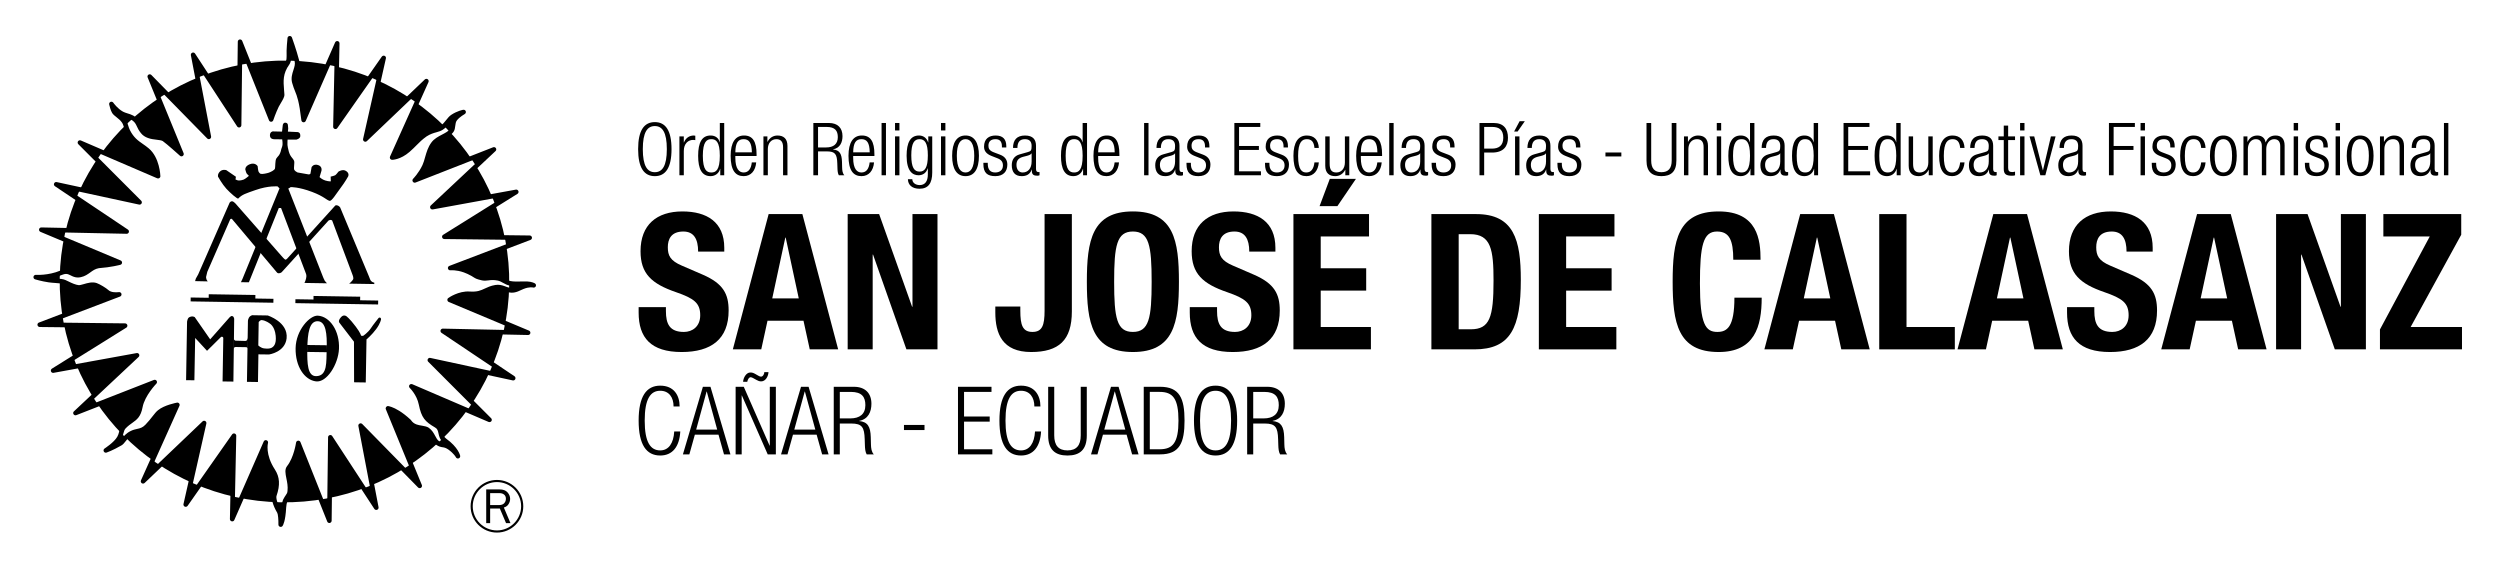 <svg xmlns="http://www.w3.org/2000/svg" xmlns:xlink="http://www.w3.org/1999/xlink" xmlns:serif="http://www.serif.com/" width="100%" height="100%" viewBox="0 0 299 68" version="1.1" xml:space="preserve" style="fill-rule:evenodd;clip-rule:evenodd;stroke-linejoin:round;stroke-miterlimit:2;"> <rect id="Página-1" serif:id="Página 1" x="0" y="0" width="299" height="68" style="fill:none;"></rect> <g id="Página-11" serif:id="Página 1"> <g id="Capa-1" serif:id="Capa 1"> <g transform="matrix(1,0,0,1,81.363,48.999)"> <path d="M0,2.605C-0.102,4.45 -0.951,5.48 -2.4,5.48C-4.053,5.48 -4.982,4.201 -4.982,1.303C-4.982,-1.596 -4.053,-2.875 -2.4,-2.875C-0.759,-2.875 -0.079,-1.709 -0.079,-0.384L-0.804,-0.384C-0.804,-1.482 -1.359,-2.264 -2.4,-2.264C-3.555,-2.264 -4.257,-1.312 -4.257,1.303C-4.257,3.918 -3.555,4.869 -2.4,4.869C-1.381,4.869 -0.804,3.998 -0.725,2.605L0,2.605Z" style="fill-rule:nonzero;"></path> </g> <g transform="matrix(1,0,0,1,85.776,49.225)"> <path d="M0,2.152L-1.246,-2.4L-1.268,-2.4L-2.514,2.152L0,2.152ZM-1.71,-2.966L-0.804,-2.966L1.585,5.118L0.815,5.118L0.158,2.763L-2.672,2.763L-3.329,5.118L-4.099,5.118L-1.71,-2.966Z" style="fill-rule:nonzero;"></path> </g> <g transform="matrix(1,0,0,1,91.91,54.344)"> <path d="M0,-9.839C-0.012,-9.375 -0.329,-8.73 -0.872,-8.73C-1.076,-8.73 -1.234,-8.786 -1.427,-8.899L-1.857,-9.137C-1.97,-9.193 -2.061,-9.228 -2.129,-9.228C-2.344,-9.228 -2.491,-8.944 -2.536,-8.684L-3.035,-8.684C-3.012,-9.16 -2.661,-9.794 -2.174,-9.794C-1.914,-9.794 -1.789,-9.737 -1.529,-9.59L-1.234,-9.42C-1.121,-9.352 -0.997,-9.296 -0.895,-9.296C-0.646,-9.296 -0.487,-9.647 -0.499,-9.839L0,-9.839ZM-3.929,-8.084L-2.955,-8.084L0.136,-1.042L0.158,-1.042L0.158,-8.084L0.883,-8.084L0.883,0L-0.091,0L-3.182,-7.043L-3.204,-7.043L-3.204,0L-3.929,0L-3.929,-8.084Z" style="fill-rule:nonzero;"></path> </g> <g transform="matrix(1,0,0,1,97.512,49.225)"> <path d="M0,2.152L-1.246,-2.4L-1.268,-2.4L-2.514,2.152L0,2.152ZM-1.71,-2.966L-0.804,-2.966L1.585,5.118L0.815,5.118L0.158,2.763L-2.672,2.763L-3.329,5.118L-4.099,5.118L-1.71,-2.966Z" style="fill-rule:nonzero;"></path> </g> <g transform="matrix(1,0,0,1,100.441,50.562)"> <path d="M0,-0.52L1.245,-0.52C2.389,-0.52 3.057,-1.041 3.057,-2.105C3.057,-3.09 2.638,-3.69 1.324,-3.69L0,-3.69L0,-0.52ZM-0.725,-4.302L1.687,-4.302C3.034,-4.302 3.781,-3.532 3.781,-2.275C3.781,-1.301 3.396,-0.43 2.321,-0.226L2.321,-0.203C3.329,-0.113 3.668,0.465 3.702,1.71L3.725,2.593C3.736,3.035 3.781,3.465 4.064,3.782L3.215,3.782C3.045,3.499 3.011,3.08 3,2.65L2.978,1.971C2.932,0.544 2.672,0.091 1.37,0.091L0,0.091L0,3.782L-0.725,3.782L-0.725,-4.302Z" style="fill-rule:nonzero;"></path> </g> <g transform="matrix(-1,0,0,1,218.685,34.257)"> <rect x="108.114" y="16.566" width="2.457" height="0.611"></rect> </g> <g transform="matrix(1,0,0,1,114.575,54.344)"> <path d="M0,-8.084L4.008,-8.084L4.008,-7.473L0.725,-7.473L0.725,-4.529L3.793,-4.529L3.793,-3.917L0.725,-3.917L0.725,-0.611L4.11,-0.611L4.11,0L0,0L0,-8.084Z" style="fill-rule:nonzero;"></path> </g> <g transform="matrix(1,0,0,1,124.514,48.999)"> <path d="M0,2.605C-0.102,4.45 -0.951,5.48 -2.4,5.48C-4.053,5.48 -4.982,4.201 -4.982,1.303C-4.982,-1.596 -4.053,-2.875 -2.4,-2.875C-0.759,-2.875 -0.079,-1.709 -0.079,-0.384L-0.804,-0.384C-0.804,-1.482 -1.359,-2.264 -2.4,-2.264C-3.555,-2.264 -4.257,-1.312 -4.257,1.303C-4.257,3.918 -3.555,4.869 -2.4,4.869C-1.381,4.869 -0.804,3.998 -0.725,2.605L0,2.605Z" style="fill-rule:nonzero;"></path> </g> <g transform="matrix(1,0,0,1,125.361,54.48)"> <path d="M0,-8.22L0.725,-8.22L0.725,-2.412C0.725,-1.2 1.245,-0.612 2.31,-0.612C3.374,-0.612 3.895,-1.2 3.895,-2.412L3.895,-8.22L4.619,-8.22L4.619,-2.4C4.619,-0.702 3.792,0 2.31,0C0.826,0 0,-0.702 0,-2.4L0,-8.22Z" style="fill-rule:nonzero;"></path> </g> <g transform="matrix(1,0,0,1,134.585,49.225)"> <path d="M0,2.152L-1.246,-2.4L-1.268,-2.4L-2.514,2.152L0,2.152ZM-1.71,-2.966L-0.804,-2.966L1.585,5.118L0.815,5.118L0.158,2.763L-2.672,2.763L-3.329,5.118L-4.099,5.118L-1.71,-2.966Z" style="fill-rule:nonzero;"></path> </g> <g transform="matrix(1,0,0,1,137.516,46.87)"> <path d="M0,6.862L1.177,6.862C2.762,6.862 3.43,6.07 3.43,3.443C3.43,0.793 2.762,0.001 1.177,0.001L0,0.001L0,6.862ZM-0.725,-0.611L1.223,-0.611C3.578,-0.611 4.155,0.793 4.155,3.431C4.155,6.07 3.578,7.473 1.223,7.473L-0.725,7.473L-0.725,-0.611Z" style="fill-rule:nonzero;"></path> </g> <g transform="matrix(1,0,0,1,145.381,46.735)"> <path d="M0,7.133C1.155,7.133 1.857,6.182 1.857,3.567C1.857,0.951 1.155,0 0,0C-1.155,0 -1.857,0.951 -1.857,3.567C-1.857,6.182 -1.155,7.133 0,7.133M0,-0.611C1.653,-0.611 2.582,0.668 2.582,3.567C2.582,6.465 1.653,7.744 0,7.744C-1.653,7.744 -2.582,6.465 -2.582,3.567C-2.582,0.668 -1.653,-0.611 0,-0.611" style="fill-rule:nonzero;"></path> </g> <g transform="matrix(1,0,0,1,149.885,50.562)"> <path d="M0,-0.52L1.246,-0.52C2.389,-0.52 3.057,-1.041 3.057,-2.105C3.057,-3.09 2.638,-3.69 1.325,-3.69L0,-3.69L0,-0.52ZM-0.725,-4.302L1.687,-4.302C3.035,-4.302 3.782,-3.532 3.782,-2.275C3.782,-1.301 3.397,-0.43 2.321,-0.226L2.321,-0.203C3.329,-0.113 3.668,0.465 3.703,1.71L3.725,2.593C3.736,3.035 3.782,3.465 4.065,3.782L3.216,3.782C3.046,3.499 3.012,3.08 3,2.65L2.978,1.971C2.933,0.544 2.672,0.091 1.37,0.091L0,0.091L0,3.782L-0.725,3.782L-0.725,-4.302Z" style="fill-rule:nonzero;"></path> </g> <g transform="matrix(-1,-0.016,-0.016,1,22.81,35.499)"> <rect x="-9.894" y="0.081" width="9.896" height="0.468"></rect> </g> <g transform="matrix(-1,-0.016,-0.016,1,24.972,35.147)"> <rect x="-5.575" y="0.044" width="5.58" height="0.704"></rect> </g> <g transform="matrix(-1,-0.016,-0.016,1,37.507,35.352)"> <rect x="-5.572" y="0.044" width="5.58" height="0.704"></rect> </g> <g transform="matrix(-1,-0.016,-0.016,1,35.339,35.709)"> <rect x="-9.891" y="0.079" width="9.896" height="0.468"></rect> </g> <g transform="matrix(1,0,0,1,42.349,37.595)"> <path d="M0,8.126L1.396,8.148L1.484,2.999C1.484,2.999 2.095,2.496 2.643,1.763C3.161,1.063 3.223,0.601 3.223,0.601C3.223,0.601 3.227,0.473 3.157,0.416C3.05,0.34 2.94,0.427 2.94,0.427C2.94,0.427 2.217,1.328 2.023,1.642C1.667,2.19 1.07,2.58 1.07,2.58L0.832,2.555C0.832,2.555 0.804,2.269 0.207,1.479C-0.547,0.471 -0.936,0.213 -0.936,0.213C-0.936,0.213 -1.239,-0.022 -1.561,0.336C-1.977,0.798 -1.755,1.006 -1.755,1.006L-0.014,3.273L0,8.126Z" style="fill-rule:nonzero;"></path> </g> <g transform="matrix(1,0,0,1,39.088,42.183)"> <path d="M0,-0.89L-2.321,-0.921C-2.321,-0.921 -2.339,-0.645 -2.342,-0.469C-2.344,-0.314 -2.339,-0.092 -2.339,-0.092L-0.026,-0.059L0,-0.89ZM-1.064,-3.765C-2.106,-3.814 -2.303,-2.305 -2.333,-0.484C-2.364,1.327 -2.303,2.823 -1.27,2.805C0.105,2.778 -0.071,1.096 -0.017,-0.447C0.043,-2.262 -0.112,-3.721 -1.064,-3.765M1.454,-0.447C1.364,1.408 -0.017,3.6 -1.3,3.43C-2.681,3.253 -3.769,1.643 -3.734,-0.534C-3.7,-2.71 -2.022,-4.49 -1.074,-4.43C0.355,-4.339 1.554,-2.62 1.454,-0.447" style="fill-rule:nonzero;"></path> </g> <g transform="matrix(1,0,0,1,31.292,45.105)"> <path d="M0,-6.823C-0.171,-6.835 -0.353,-6.59 -0.353,-6.59L-0.399,-3.792C-0.399,-3.792 -0.095,-3.478 0.299,-3.436C0.667,-3.391 0.968,-3.402 1.165,-3.499C1.422,-3.628 1.78,-3.918 1.684,-4.93C1.572,-6.095 0.971,-6.414 0.971,-6.414C0.971,-6.414 0.503,-6.785 0,-6.823M-1.141,-7.406L0.72,-7.376C0.72,-7.376 3.197,-6.599 2.986,-4.63C2.795,-2.978 0.883,-2.709 0.883,-2.709L-0.386,-2.725L-0.439,0.583L-1.757,0.562L-1.639,-6.712C-1.639,-6.712 -1.652,-6.861 -1.514,-7.124C-1.413,-7.317 -1.141,-7.406 -1.141,-7.406" style="fill-rule:nonzero;"></path> </g> <g transform="matrix(1,0,0,1,29.644,40.539)"> <path d="M0,1.16C0,1.16 0,1.088 -0.098,1.017C-0.147,0.984 -0.222,0.983 -0.222,0.983L-1.465,0.962C-1.465,0.962 -1.608,0.975 -1.672,1.073C-1.779,1.239 -1.743,1.33 -1.743,1.33L-1.698,-0.17C-1.698,-0.17 -1.691,0.064 -1.608,0.128C-1.514,0.221 -1.453,0.206 -1.453,0.206L-0.309,0.239C-0.309,0.239 -0.182,0.236 -0.119,0.158C0.006,0.025 0.014,-0.157 0.014,-0.157L0,1.16Z" style="fill-rule:nonzero;"></path> </g> <g transform="matrix(1,0,0,1,22.256,37.955)"> <path d="M0,7.516L0.116,0.517C0.116,0.517 0.147,0.339 0.194,0.216C0.269,0.031 0.373,-0.016 0.477,-0.056C0.532,-0.08 0.637,-0.107 0.706,-0.108C0.862,-0.12 1.03,-0.033 1.03,-0.033L2.881,2.631L5.21,-0.011C5.21,-0.011 5.342,-0.123 5.372,-0.138C5.407,-0.167 5.486,-0.158 5.513,-0.154C5.582,-0.138 5.641,-0.12 5.705,0.016C5.766,0.137 5.752,0.244 5.752,0.244L5.658,7.683L4.364,7.666L4.449,2.484C4.449,2.484 4.453,2.338 4.304,2.32C4.216,2.301 4.134,2.388 4.134,2.388L2.504,4.002L1.086,2.464L0.992,7.525L0,7.516Z" style="fill-rule:nonzero;"></path> </g> <g transform="matrix(1,0,0,1,23.702,25.177)"> <path d="M0,7.644C0,7.644 -0.232,8.033 -0.279,8.139C-0.322,8.247 -0.365,8.445 -0.365,8.445L1.139,8.478C1.139,8.478 1.017,8.305 0.99,8.23C0.947,8.107 0.943,7.951 0.943,7.951L1.09,7.335L3.829,1.06C3.829,1.06 3.855,1 3.941,0.99C4.012,0.976 4.052,1.027 4.052,1.027L9.425,7.417C9.425,7.417 9.506,7.522 9.663,7.507C9.883,7.487 9.996,7.37 9.996,7.37L15.589,1.202C15.589,1.202 15.671,1.151 15.794,1.124C15.893,1.11 16.021,1.187 16.021,1.187L18.479,7.744C18.479,7.744 18.618,8.083 18.526,8.242C18.395,8.478 18.062,8.746 18.062,8.746L21.06,8.795L21.064,8.628C21.064,8.628 20.827,8.601 20.659,8.408C20.579,8.314 20.442,7.925 20.442,7.925L16.98,-0.37C16.98,-0.37 16.847,-0.568 16.625,-0.618C16.437,-0.661 16.381,-0.577 16.381,-0.577L10.767,5.62C10.767,5.62 10.556,5.889 10.439,5.883C10.348,5.882 9.967,5.435 9.967,5.435L4.457,-0.842C4.457,-0.842 4.227,-1.07 4.121,-1.093C3.869,-1.151 3.754,-0.923 3.754,-0.923L0,7.644Z" style="fill-rule:nonzero;"></path> </g> <g transform="matrix(1,0,0,1,29.002,22.309)"> <path d="M0,11.042L4.736,-0.532L5.181,-0.512L9.619,10.786C9.619,10.786 9.775,11.173 9.842,11.276C9.899,11.366 10.11,11.574 10.11,11.574L7.406,11.53C7.406,11.53 7.521,11.349 7.609,10.975C7.688,10.64 7.601,10.449 7.601,10.449L4.616,2.572L4.342,2.569L0.764,11.454L-0.187,11.44L0,11.042Z" style="fill-rule:nonzero;"></path> </g> <g transform="matrix(1,0,0,1,26.295,18.222)"> <path d="M0,2.302C-0.307,2.614 -0.216,2.912 -0.216,2.912C-0.216,2.912 0.281,3.809 0.779,4.352C1.225,4.843 2.109,5.616 2.2,5.52C2.681,5.028 3.102,4.918 4.239,4.516C5.837,3.952 6.914,4.073 6.914,4.073C6.914,4.073 7.123,4.445 7.693,4.432C8.185,4.432 8.464,4.156 8.464,4.156C8.464,4.156 9.414,4.118 11.026,4.729C12.48,5.275 12.767,5.721 13.126,5.798C13.37,5.854 13.87,5.029 14.44,4.255C15.005,3.508 15.347,2.872 15.347,2.872C15.347,2.872 15.539,2.509 15.087,2.225C14.689,1.964 14.181,2.308 14.181,2.308C14.181,2.308 13.916,2.661 13.805,2.73C13.679,2.808 13.252,2.901 13.252,2.901L13.27,3.47C13.27,3.47 13.022,3.49 12.594,3.361C12.233,3.256 11.925,2.963 11.925,2.963L12.148,2.212C12.148,2.212 12.297,1.693 11.747,1.516C11.19,1.338 10.973,1.766 10.973,1.766C10.973,1.766 10.875,2.295 10.838,2.522C10.818,2.647 10.608,2.637 10.608,2.637L9.287,2.403C9.287,2.403 9.125,2.315 9.067,2.27C9.017,2.227 8.921,2.141 8.895,2.077C8.806,1.851 8.965,1.244 8.877,1.012C8.723,0.641 8.365,0.55 8.186,-0.349C8.158,-0.483 8.102,-0.652 8.086,-0.889C8.069,-1.167 8.102,-1.522 8.102,-1.522L9.153,-1.526C9.153,-1.526 9.604,-1.627 9.621,-1.938C9.654,-2.453 9.264,-2.427 9.264,-2.427L8.137,-2.48C8.137,-2.48 8.174,-2.758 8.174,-2.851C8.174,-2.959 8.136,-3.288 8.136,-3.288C8.136,-3.288 8.12,-3.545 7.811,-3.549C7.559,-3.552 7.525,-3.258 7.525,-3.258L7.437,-2.48L6.329,-2.506C6.329,-2.506 5.964,-2.47 5.99,-1.993C6.014,-1.555 6.488,-1.57 6.488,-1.57L7.454,-1.556C7.454,-1.556 7.52,-1.192 7.494,-0.901C7.474,-0.673 7.375,-0.519 7.345,-0.385C7.194,0.403 6.905,0.47 6.747,0.744C6.6,1.01 6.641,1.762 6.594,1.925C6.546,2.141 6.059,2.355 5.86,2.429C5.649,2.5 5.108,2.625 4.894,2.571C4.789,2.546 4.662,2.391 4.627,2.306C4.567,2.149 4.521,1.655 4.521,1.655C4.521,1.655 4.247,1.166 3.579,1.421C2.995,1.649 3.043,2.04 3.043,2.04C3.043,2.04 3.131,2.413 3.209,2.532C3.29,2.641 3.476,2.808 3.476,2.808C3.476,2.808 3.048,3.183 2.836,3.26C2.432,3.407 2.158,3.356 2.158,3.356L1.873,3.247L1.918,2.915L0.769,2.127C0.769,2.127 0.318,1.979 0,2.302" style="fill-rule:nonzero;"></path> </g> <g transform="matrix(1,0,0,1,32.426,53.032)"> <path d="M0,-38.743L-3.713,-48.041L-3.833,-38.057L-9.327,-46.476L-7.447,-36.664L-14.518,-43.875L-10.722,-34.606C-10.722,-34.606 -12.319,-36.051 -12.815,-36.384C-13.317,-36.729 -14.655,-36.412 -15.355,-37.277C-15.902,-37.95 -15.788,-38.341 -16.377,-38.809C-16.821,-39.162 -17.406,-39.196 -17.835,-39.433C-18.594,-39.844 -19.101,-40.595 -19.101,-40.595C-19.101,-40.595 -18.951,-39.924 -18.783,-39.666C-18.567,-39.329 -17.961,-39.054 -17.613,-38.532C-17.366,-38.167 -17.366,-37.799 -17.135,-37.349C-16.457,-36.017 -15.657,-35.792 -14.81,-35.076C-13.589,-34.049 -13.518,-31.961 -13.518,-31.961L-22.866,-35.977L-15.734,-28.833L-25.703,-30.99L-17.279,-25.343L-27.488,-25.561L-18.102,-21.627C-18.102,-21.627 -19.189,-21.332 -20.638,-21.228C-21.6,-21.065 -21.919,-20.34 -22.811,-20.151C-23.825,-19.929 -23.985,-20.877 -25.1,-20.413C-26.656,-19.77 -28.15,-19.889 -28.15,-19.889C-28.15,-19.889 -27.433,-19.662 -26.568,-19.531C-25.881,-19.434 -25.064,-19.457 -24.713,-19.296C-24.193,-19.059 -23.658,-18.725 -23.047,-18.656C-22.588,-18.6 -21.658,-19.163 -20.946,-18.915C-20.6,-18.794 -19.908,-18.372 -19.637,-18.127C-19.142,-17.668 -18.164,-17.826 -18.164,-17.826L-27.675,-14.202L-17.464,-14.079L-26.074,-8.708L-16.036,-10.538L-23.402,-3.637L-13.92,-7.338C-13.92,-7.338 -15.359,-5.867 -15.64,-4.391C-15.933,-2.826 -16.653,-2.967 -17.597,-1.989C-17.933,-1.647 -17.884,-1.138 -18.16,-0.66C-18.59,0.087 -19.77,0.84 -19.77,0.84C-19.77,0.84 -19.088,0.609 -18.039,0.004C-17.656,-0.221 -17.474,-0.859 -16.65,-1.255C-15.999,-1.56 -15.466,-1.39 -14.838,-2.043C-14.123,-2.789 -13.737,-3.446 -13.36,-3.751C-12.654,-4.339 -11.216,-4.605 -11.216,-4.605L-15.315,4.531L-8.014,-2.435L-10.211,7.313L-4.444,-0.92L-4.653,9.056L-0.637,-0.117C-0.637,-0.117 -1.061,1.307 0.22,3.274C0.687,3.997 0.855,4.823 0.389,6.189C0.272,6.521 0.461,7.299 0.968,8.158C1.17,8.495 1.147,9.713 1.147,9.713C1.147,9.713 1.445,9.293 1.532,7.655C1.535,7.415 1.625,6.94 1.691,6.82C2.031,6.181 2.182,6.211 2.234,5.708C2.374,4.454 1.703,3.416 2.124,2.882C3.003,1.768 3.254,-0.054 3.254,-0.054L6.964,9.248L7.083,-0.727L12.577,7.685L10.703,-2.126L17.773,5.078L13.976,-4.192C13.976,-4.192 14.933,-4.086 16.503,-2.626C17.131,-1.688 18.211,-1.989 18.692,-1.648C19.35,-1.192 19.392,-0.426 19.912,-0.054C20.478,0.36 20.643,-0.003 21.372,0.523C22.103,1.052 22.344,1.534 22.344,1.534C22.344,1.534 22.166,0.646 20.754,-0.363C20.079,-0.85 20.507,-1.704 19.752,-2.137C18.593,-2.813 18.237,-3.191 17.928,-4.705C17.672,-5.972 16.772,-6.835 16.772,-6.835L26.12,-2.817L18.984,-9.96L28.952,-7.806L20.53,-13.455L30.735,-13.235L21.352,-17.17C21.352,-17.17 22.486,-17.976 23.737,-17.89C25.377,-17.782 25.557,-18.452 26.859,-18.677C27.685,-18.818 28.263,-18.191 28.993,-18.312C29.448,-18.393 29.711,-18.576 30.08,-18.725C30.92,-19.059 31.405,-18.904 31.405,-18.904C31.405,-18.904 31.099,-19.08 30.595,-19.096C30.114,-19.123 29.185,-19.022 28.553,-19.146C28.073,-19.253 27.667,-19.637 27.171,-19.743C26.187,-19.942 25.825,-19.646 25.269,-19.77C24.3,-19.987 24.664,-20.019 23.608,-20.518C22.383,-21.092 21.415,-20.974 21.415,-20.974L30.922,-24.595L20.716,-24.715L29.319,-30.081L19.285,-28.254L26.654,-35.164L17.175,-31.453C17.175,-31.453 17.875,-32.157 18.351,-33.177C18.721,-33.974 18.776,-35.002 19.392,-35.829C19.945,-36.592 21.171,-36.79 21.599,-37.43C21.827,-37.769 21.664,-38.388 22.013,-38.813C22.387,-39.284 23.02,-39.631 23.02,-39.631C23.02,-39.631 22.366,-39.517 21.69,-39.062C21.25,-38.767 20.983,-38.12 20.369,-37.736C19.898,-37.441 19.288,-37.495 18.441,-36.941C17.502,-36.275 17.274,-35.86 16.375,-35.071C15.361,-34.189 14.468,-34.193 14.468,-34.193L18.569,-43.332L11.269,-36.356L13.465,-46.101L7.692,-37.87L7.905,-47.852L3.89,-38.679C3.499,-41.976 3.154,-41.833 2.779,-43.194C2.517,-44.148 3.303,-44.926 3.076,-45.792C2.76,-46.995 2.234,-48.456 2.234,-48.456C2.234,-48.456 2.083,-47.071 2.13,-46.334C2.119,-45.766 2.067,-45.7 1.956,-45.484C0.974,-44.111 1.235,-43.05 1.316,-41.704C1.332,-41.419 0.881,-40.823 0.668,-40.387C0.288,-39.603 0,-38.743 0,-38.743M28.475,-18.921C28.238,-4.339 16.011,7.29 1.161,7.043C-13.678,6.8 -25.521,-5.227 -25.282,-19.811C-25.041,-34.402 -12.808,-46.024 2.034,-45.782C16.881,-45.539 28.719,-33.516 28.475,-18.921" style="fill-rule:nonzero;"></path> </g> <g transform="matrix(1,0,0,1,24.504,16.99)"> <path d="M0,33.349C0.015,33.356 0.03,33.362 0.045,33.369C0.15,33.426 0.203,33.55 0.177,33.667L-1.718,42.057L3.256,34.966C3.324,34.867 3.449,34.825 3.564,34.86C3.566,34.863 3.569,34.863 3.569,34.863C3.682,34.903 3.754,35.007 3.753,35.126L3.571,43.724L7.035,35.815C7.091,35.681 7.242,35.617 7.377,35.664C7.377,35.664 7.38,35.664 7.38,35.667C7.514,35.715 7.588,35.864 7.546,35.999C7.544,36.014 7.184,37.341 8.372,39.162C8.956,40.071 9.016,41.011 8.568,42.316C8.493,42.528 8.618,43.205 9.123,44.059C9.132,44.076 9.141,44.092 9.149,44.107C9.159,43.976 9.172,43.836 9.178,43.681C9.183,43.447 9.275,42.907 9.372,42.73C9.502,42.482 9.61,42.328 9.689,42.211C9.814,42.03 9.859,41.97 9.883,41.718C9.944,41.181 9.839,40.672 9.748,40.228C9.631,39.642 9.526,39.14 9.833,38.755C10.653,37.713 10.9,35.97 10.904,35.953C10.92,35.825 11.017,35.733 11.145,35.715C11.264,35.701 11.385,35.771 11.43,35.888L14.627,43.905L14.733,35.306C14.733,35.188 14.81,35.084 14.929,35.049C15.044,35.015 15.166,35.061 15.231,35.164L19.969,42.415L18.359,33.968C18.334,33.846 18.389,33.725 18.499,33.672C18.608,33.617 18.737,33.637 18.82,33.721L24.911,39.932L21.642,31.955C21.605,31.866 21.62,31.764 21.677,31.685C21.735,31.611 21.827,31.567 21.927,31.578C21.95,31.581 22.084,31.601 22.32,31.684C22.797,31.856 23.584,32.255 24.611,33.211C24.626,33.229 24.641,33.243 24.653,33.262C24.818,33.51 25.031,33.672 25.321,33.776C25.527,33.851 25.746,33.885 25.958,33.919C26.273,33.969 26.573,34.033 26.772,34.17C27.173,34.451 27.369,34.822 27.545,35.145C27.682,35.403 27.799,35.627 27.995,35.766C28.183,35.901 28.313,35.932 28.5,35.955C28.538,35.964 28.576,35.968 28.615,35.974C28.584,35.953 28.548,35.927 28.519,35.901C28.106,35.603 28.016,35.194 27.945,34.867C27.866,34.508 27.812,34.296 27.539,34.142C26.312,33.425 25.905,32.977 25.583,31.393C25.347,30.219 24.512,29.418 24.503,29.408C24.409,29.318 24.389,29.17 24.463,29.059C24.536,28.949 24.688,28.916 24.801,28.96L32.843,32.412L26.714,26.277C26.626,26.19 26.605,26.058 26.665,25.951C26.722,25.844 26.844,25.791 26.962,25.817L35.533,27.668L28.297,22.816C28.199,22.747 28.154,22.619 28.192,22.504C28.228,22.392 28.337,22.312 28.46,22.313L37.224,22.502L29.167,19.125C29.075,19.084 29.011,18.999 29.001,18.898C28.992,18.802 29.032,18.704 29.115,18.65C29.162,18.615 30.343,17.784 31.673,17.877C32.591,17.94 33.002,17.742 33.479,17.52C33.804,17.368 34.175,17.19 34.731,17.094C35.179,17.016 35.556,17.126 35.874,17.244L36.143,17.342C36.426,17.441 36.644,17.495 36.871,17.461C37.13,17.416 37.319,17.332 37.526,17.234C37.147,17.238 36.755,17.227 36.422,17.161C36.138,17.101 35.898,16.971 35.664,16.842C35.452,16.722 35.255,16.615 35.035,16.568C34.525,16.462 34.199,16.507 33.908,16.544C33.657,16.572 33.42,16.605 33.133,16.542C32.513,16.404 32.367,16.316 32.141,16.172C32.005,16.083 31.815,15.959 31.414,15.772C31.27,15.707 31.122,15.644 30.971,15.59C30.055,15.263 29.376,15.337 29.367,15.337C29.231,15.353 29.103,15.266 29.072,15.134C29.037,14.999 29.11,14.86 29.238,14.813L37.401,11.702L28.635,11.598C28.515,11.598 28.406,11.518 28.377,11.398C28.342,11.282 28.39,11.159 28.493,11.095L35.88,6.485L27.255,8.058C27.138,8.076 27.018,8.018 26.962,7.911C26.907,7.801 26.932,7.668 27.019,7.585L33.349,1.648L25.196,4.841C25.078,4.891 24.94,4.847 24.871,4.738C24.799,4.629 24.813,4.488 24.901,4.395C24.911,4.388 25.575,3.711 26.024,2.752C26.155,2.466 26.247,2.141 26.341,1.8C26.51,1.21 26.683,0.6 27.092,0.051C27.417,-0.398 27.93,-0.665 28.381,-0.9C28.764,-1.101 29.126,-1.289 29.294,-1.539C29.357,-1.635 29.38,-1.812 29.401,-1.995C29.424,-2.169 29.449,-2.37 29.516,-2.564C29.442,-2.481 29.37,-2.393 29.294,-2.297C29.072,-2.016 28.816,-1.698 28.436,-1.462C28.206,-1.318 27.96,-1.248 27.695,-1.172C27.357,-1.077 26.97,-0.971 26.51,-0.673C25.973,-0.289 25.677,0.012 25.333,0.36C25.104,0.591 24.842,0.858 24.476,1.177C23.395,2.116 22.43,2.126 22.39,2.126C22.296,2.126 22.21,2.078 22.161,2.001C22.112,1.92 22.105,1.824 22.142,1.74L25.671,-6.121L19.378,-0.116C19.291,-0.031 19.16,-0.013 19.058,-0.072C18.95,-0.134 18.895,-0.258 18.921,-0.372L20.814,-8.767L15.838,-1.671C15.771,-1.57 15.646,-1.53 15.531,-1.57C15.415,-1.605 15.341,-1.713 15.341,-1.834L15.523,-10.435L12.06,-2.527C12.012,-2.416 11.895,-2.347 11.772,-2.366C11.648,-2.385 11.555,-2.48 11.54,-2.604C11.271,-4.878 11.034,-5.468 10.778,-6.097C10.668,-6.375 10.552,-6.66 10.437,-7.079C10.278,-7.648 10.441,-8.16 10.586,-8.603C10.712,-8.997 10.824,-9.335 10.73,-9.681C10.614,-10.13 10.467,-10.619 10.325,-11.054C10.316,-10.782 10.312,-10.518 10.324,-10.311C10.316,-9.71 10.257,-9.575 10.141,-9.346L10.125,-9.318C10.118,-9.301 10.111,-9.291 10.101,-9.281C9.311,-8.179 9.383,-7.321 9.469,-6.229C9.484,-6.053 9.501,-5.87 9.512,-5.678C9.528,-5.404 9.323,-5.066 9.092,-4.676C8.996,-4.517 8.899,-4.359 8.833,-4.227C8.468,-3.468 8.181,-2.622 8.181,-2.614C8.143,-2.504 8.043,-2.428 7.929,-2.426C7.814,-2.424 7.71,-2.491 7.667,-2.601L4.466,-10.615L4.364,-2.015C4.363,-1.896 4.282,-1.79 4.167,-1.754C4.053,-1.724 3.927,-1.764 3.861,-1.866L-0.875,-9.125L0.742,-0.677C0.763,-0.554 0.707,-0.435 0.599,-0.381C0.491,-0.323 0.362,-0.343 0.277,-0.432L-5.813,-6.642L-2.546,1.331C-2.497,1.45 -2.537,1.584 -2.643,1.66C-2.746,1.732 -2.887,1.728 -2.983,1.636C-2.998,1.625 -4.572,0.202 -5.042,-0.12C-5.175,-0.204 -5.463,-0.241 -5.774,-0.279C-6.092,-0.315 -6.453,-0.357 -6.798,-0.484C-7.155,-0.608 -7.433,-0.798 -7.644,-1.063C-7.908,-1.388 -8.032,-1.65 -8.137,-1.881C-8.259,-2.142 -8.348,-2.331 -8.624,-2.553C-8.755,-2.655 -8.906,-2.734 -9.122,-2.815C-9.218,-2.849 -9.316,-2.876 -9.415,-2.908C-9.547,-2.949 -9.681,-2.989 -9.8,-3.036C-9.679,-2.923 -9.564,-2.792 -9.463,-2.642C-9.306,-2.413 -9.235,-2.178 -9.164,-1.957C-9.113,-1.788 -9.061,-1.616 -8.967,-1.429C-8.51,-0.53 -8.005,-0.178 -7.423,0.226C-7.195,0.383 -6.957,0.55 -6.712,0.758C-5.409,1.849 -5.325,3.982 -5.323,4.074C-5.315,4.166 -5.364,4.254 -5.44,4.307C-5.52,4.361 -5.615,4.371 -5.7,4.335L-13.747,0.876L-7.618,7.016C-7.533,7.104 -7.515,7.234 -7.571,7.342C-7.631,7.446 -7.751,7.506 -7.871,7.478L-16.436,5.624L-9.202,10.471C-9.104,10.54 -9.058,10.664 -9.095,10.782C-9.132,10.899 -9.241,10.975 -9.363,10.971L-18.129,10.788L-10.071,14.163C-9.966,14.208 -9.898,14.32 -9.907,14.432C-9.913,14.552 -9.995,14.648 -10.11,14.68C-10.151,14.692 -11.231,14.979 -12.683,15.084C-13.111,15.161 -13.398,15.368 -13.703,15.59C-14.021,15.817 -14.349,16.055 -14.833,16.159C-15.139,16.226 -15.411,16.21 -15.694,16.109C-15.822,16.065 -15.935,16.008 -16.044,15.95C-16.141,15.902 -16.231,15.857 -16.324,15.824C-16.487,15.764 -16.704,15.727 -17.071,15.879C-17.509,16.065 -17.94,16.183 -18.338,16.27C-18.173,16.284 -18.001,16.299 -17.831,16.31C-17.348,16.346 -16.934,16.381 -16.68,16.501C-16.557,16.554 -16.432,16.616 -16.306,16.677C-15.9,16.879 -15.462,17.071 -15.095,17.114C-14.966,17.126 -14.722,17.057 -14.487,16.991C-14.025,16.855 -13.448,16.685 -12.935,16.867C-12.553,17.006 -11.829,17.439 -11.529,17.71C-11.46,17.78 -11.362,17.835 -11.244,17.877C-10.827,18.028 -10.292,17.95 -10.285,17.95C-10.146,17.928 -10.013,18.014 -9.979,18.148C-9.942,18.286 -10.013,18.426 -10.142,18.476L-18.308,21.585L-9.54,21.685C-9.418,21.689 -9.312,21.772 -9.278,21.884C-9.246,22.006 -9.292,22.13 -9.395,22.195L-16.79,26.805L-8.163,25.239C-8.043,25.215 -7.925,25.272 -7.869,25.382C-7.814,25.49 -7.84,25.622 -7.926,25.703L-14.253,31.638L-6.099,28.451C-5.98,28.403 -5.842,28.447 -5.774,28.553C-5.7,28.663 -5.716,28.805 -5.805,28.895C-5.82,28.91 -7.19,30.331 -7.449,31.703C-7.668,32.869 -8.137,33.195 -8.676,33.583C-8.93,33.762 -9.189,33.945 -9.478,34.245C-9.618,34.389 -9.673,34.58 -9.738,34.825C-9.796,35.037 -9.862,35.278 -10.002,35.519C-10.035,35.572 -10.07,35.627 -10.11,35.684C-10.05,35.621 -9.992,35.549 -9.928,35.465C-9.706,35.188 -9.406,34.812 -8.845,34.544C-8.583,34.415 -8.333,34.36 -8.12,34.312C-7.751,34.234 -7.456,34.163 -7.114,33.807C-6.767,33.452 -6.507,33.117 -6.272,32.818C-6.021,32.499 -5.826,32.247 -5.611,32.077C-4.861,31.453 -3.403,31.18 -3.341,31.166C-3.243,31.146 -3.14,31.186 -3.077,31.265C-3.013,31.347 -3,31.457 -3.043,31.547L-6.571,39.41L-0.278,33.409C-0.206,33.333 -0.096,33.316 0,33.349M-2.386,43.61C-2.39,43.607 -2.398,43.603 -2.403,43.602C-2.522,43.55 -2.588,43.416 -2.559,43.292L-0.557,34.43L-7.205,40.771C-7.297,40.86 -7.445,40.873 -7.551,40.8C-7.658,40.72 -7.698,40.579 -7.643,40.459L-3.769,31.832C-4.228,31.955 -4.877,32.181 -5.263,32.499C-5.434,32.638 -5.614,32.866 -5.842,33.16C-6.073,33.45 -6.356,33.811 -6.718,34.187C-7.177,34.665 -7.614,34.759 -7.998,34.847C-8.206,34.894 -8.403,34.937 -8.607,35.035C-9.055,35.248 -9.292,35.549 -9.499,35.805C-9.648,35.994 -9.785,36.17 -9.979,36.28C-11.039,36.891 -11.73,37.13 -11.761,37.139C-11.892,37.186 -12.035,37.124 -12.095,36.996C-12.155,36.876 -12.111,36.724 -11.994,36.651C-11.983,36.639 -10.864,35.927 -10.476,35.244C-10.372,35.067 -10.318,34.878 -10.265,34.679C-10.188,34.394 -10.11,34.106 -9.869,33.861C-9.547,33.53 -9.254,33.323 -8.994,33.136C-8.477,32.773 -8.164,32.549 -7.986,31.601C-7.828,30.758 -7.326,29.932 -6.893,29.348L-15.378,32.662C-15.5,32.712 -15.64,32.666 -15.711,32.549C-15.78,32.442 -15.761,32.297 -15.664,32.211L-8.981,25.943L-18.1,27.602C-18.23,27.626 -18.359,27.555 -18.407,27.432C-18.453,27.312 -18.407,27.174 -18.294,27.1L-10.477,22.223L-19.755,22.12C-19.887,22.117 -19.999,22.02 -20.021,21.89C-20.047,21.759 -19.971,21.635 -19.849,21.589L-11.449,18.387C-11.625,18.32 -11.783,18.23 -11.904,18.116C-12.146,17.891 -12.806,17.493 -13.115,17.385C-13.465,17.264 -13.926,17.396 -14.33,17.515C-14.647,17.607 -14.919,17.686 -15.155,17.656C-15.6,17.607 -16.103,17.386 -16.543,17.167C-16.665,17.111 -16.788,17.051 -16.908,16.993C-16.921,16.991 -16.934,16.982 -16.947,16.98C-17.14,16.91 -17.495,16.885 -17.869,16.855C-18.137,16.837 -18.42,16.817 -18.686,16.778C-19.562,16.649 -20.281,16.423 -20.312,16.418C-20.446,16.374 -20.524,16.24 -20.499,16.105C-20.471,15.968 -20.347,15.872 -20.21,15.881C-20.195,15.882 -18.755,15.985 -17.28,15.372C-16.86,15.198 -16.497,15.179 -16.141,15.307C-16.013,15.349 -15.903,15.409 -15.796,15.463C-15.697,15.51 -15.605,15.557 -15.51,15.594C-15.386,15.634 -15.21,15.68 -14.948,15.62C-14.575,15.544 -14.305,15.348 -14.023,15.145C-13.695,14.907 -13.323,14.637 -12.766,14.542C-12.755,14.538 -12.746,14.538 -12.737,14.538C-12.095,14.492 -11.52,14.41 -11.089,14.334L-19.669,10.737C-19.79,10.683 -19.859,10.554 -19.83,10.427C-19.805,10.299 -19.689,10.211 -19.558,10.211L-10.288,10.406L-17.934,5.281C-18.046,5.207 -18.086,5.064 -18.033,4.948C-17.984,4.826 -17.854,4.76 -17.726,4.786L-8.661,6.746L-15.139,0.254C-15.229,0.161 -15.243,0.017 -15.172,-0.093C-15.1,-0.199 -14.956,-0.241 -14.835,-0.19L-5.914,3.647C-6.006,3.009 -6.279,1.836 -7.062,1.174C-7.288,0.986 -7.517,0.828 -7.736,0.674C-8.324,0.268 -8.933,-0.159 -9.455,-1.181C-9.57,-1.409 -9.633,-1.616 -9.688,-1.794C-9.75,-1.995 -9.803,-2.169 -9.919,-2.336C-10.087,-2.588 -10.327,-2.779 -10.559,-2.963C-10.77,-3.13 -10.966,-3.284 -11.089,-3.475C-11.276,-3.763 -11.43,-4.419 -11.444,-4.492C-11.474,-4.62 -11.408,-4.75 -11.29,-4.802C-11.169,-4.857 -11.029,-4.814 -10.951,-4.704C-10.948,-4.7 -10.469,-4.005 -9.784,-3.63C-9.65,-3.555 -9.453,-3.492 -9.252,-3.428C-9.147,-3.397 -9.044,-3.365 -8.938,-3.328C-8.664,-3.227 -8.462,-3.12 -8.283,-2.981C-7.908,-2.681 -7.78,-2.406 -7.641,-2.112C-7.543,-1.9 -7.441,-1.681 -7.219,-1.409C-7.07,-1.225 -6.872,-1.091 -6.615,-0.994C-6.326,-0.895 -6.012,-0.86 -5.708,-0.824C-5.323,-0.778 -4.962,-0.725 -4.735,-0.57C-4.483,-0.398 -3.96,0.044 -3.501,0.446L-6.846,-7.731C-6.896,-7.85 -6.856,-7.988 -6.745,-8.062C-6.637,-8.131 -6.493,-8.116 -6.399,-8.022L0.035,-1.459L-1.675,-10.385C-1.697,-10.515 -1.63,-10.641 -1.508,-10.688C-1.389,-10.74 -1.25,-10.695 -1.177,-10.587L3.827,-2.925L3.935,-12.004C3.936,-12.132 4.029,-12.246 4.16,-12.27C4.286,-12.29 4.413,-12.223 4.463,-12.101L7.912,-3.466C8.025,-3.762 8.174,-4.121 8.342,-4.464C8.421,-4.622 8.52,-4.795 8.623,-4.957C8.749,-5.174 8.967,-5.536 8.965,-5.647C8.954,-5.83 8.94,-6.008 8.926,-6.184C8.833,-7.286 8.749,-8.329 9.646,-9.582L9.654,-9.601C9.737,-9.764 9.769,-9.824 9.775,-10.297C9.733,-11.029 9.873,-12.386 9.882,-12.44C9.893,-12.57 9.991,-12.669 10.121,-12.684C10.246,-12.699 10.368,-12.625 10.411,-12.507C10.416,-12.491 10.949,-11.021 11.26,-9.818C11.392,-9.32 11.246,-8.872 11.112,-8.436C10.978,-8.026 10.85,-7.638 10.963,-7.223C11.072,-6.834 11.176,-6.574 11.285,-6.303C11.502,-5.768 11.726,-5.215 11.955,-3.648L15.575,-11.918C15.63,-12.038 15.757,-12.102 15.886,-12.075C16.012,-12.049 16.102,-11.934 16.101,-11.8L15.91,-2.721L21.161,-10.219C21.238,-10.321 21.376,-10.364 21.497,-10.311C21.619,-10.257 21.682,-10.127 21.65,-10.003L19.656,-1.137L26.304,-7.487C26.396,-7.574 26.544,-7.587 26.65,-7.511C26.757,-7.435 26.795,-7.293 26.743,-7.174L22.853,1.485C23.173,1.389 23.631,1.188 24.115,0.765C24.466,0.46 24.71,0.212 24.944,-0.022C25.306,-0.395 25.621,-0.706 26.203,-1.123C26.743,-1.473 27.19,-1.6 27.547,-1.703C27.783,-1.764 27.984,-1.824 28.149,-1.927C28.446,-2.113 28.661,-2.376 28.865,-2.64C29.051,-2.874 29.227,-3.094 29.458,-3.25C30.175,-3.727 30.864,-3.857 30.895,-3.861C31.027,-3.882 31.156,-3.81 31.202,-3.682C31.244,-3.555 31.19,-3.417 31.076,-3.348C31.069,-3.344 30.482,-3.021 30.148,-2.601C30.005,-2.424 29.975,-2.185 29.944,-1.931C29.915,-1.689 29.887,-1.442 29.744,-1.234C29.502,-0.869 29.079,-0.649 28.635,-0.415C28.217,-0.193 27.784,0.03 27.536,0.375C27.183,0.846 27.027,1.406 26.87,1.951C26.772,2.298 26.669,2.654 26.518,2.981C26.345,3.353 26.145,3.684 25.958,3.958L34.474,0.625C34.597,0.575 34.736,0.625 34.806,0.729C34.876,0.843 34.861,0.989 34.763,1.076L28.071,7.352L37.191,5.689C37.321,5.668 37.448,5.738 37.497,5.859C37.542,5.985 37.5,6.123 37.387,6.193L29.576,11.062L38.847,11.174C38.982,11.174 39.088,11.27 39.116,11.398C39.136,11.532 39.066,11.656 38.943,11.702L30.549,14.898C30.881,14.974 31.278,15.104 31.644,15.275C32.081,15.484 32.284,15.614 32.434,15.709C32.552,15.783 32.619,15.824 32.749,15.876C32.862,15.915 33.016,15.955 33.254,16.008C33.445,16.049 33.617,16.029 33.838,15.999C34.156,15.959 34.549,15.905 35.149,16.029C35.443,16.094 35.69,16.229 35.928,16.356C36.138,16.473 36.327,16.581 36.533,16.622C36.915,16.702 37.432,16.689 37.89,16.675C38.128,16.668 38.359,16.665 38.534,16.671C39.102,16.695 39.432,16.881 39.46,16.899C39.585,16.966 39.634,17.116 39.58,17.245C39.521,17.371 39.377,17.439 39.242,17.396C39.242,17.396 38.824,17.282 38.103,17.573C38,17.617 37.905,17.656 37.811,17.703C37.566,17.817 37.316,17.94 36.962,17.998C36.583,18.064 36.244,17.958 35.959,17.857L35.691,17.761C35.426,17.666 35.144,17.575 34.825,17.634C34.344,17.717 34.021,17.865 33.707,18.016C33.216,18.253 32.699,18.493 31.639,18.426C30.959,18.376 30.305,18.626 29.887,18.832L38.763,22.553C38.885,22.603 38.952,22.736 38.924,22.864C38.9,22.99 38.783,23.081 38.652,23.077L29.38,22.88L37.029,28.008C37.137,28.085 37.177,28.226 37.127,28.348C37.076,28.466 36.944,28.536 36.82,28.506L27.756,26.547L34.235,33.031C34.329,33.121 34.342,33.269 34.269,33.376C34.195,33.484 34.048,33.52 33.933,33.474L25.556,29.881C25.783,30.254 26.009,30.729 26.119,31.283C26.409,32.712 26.718,33.031 27.812,33.668C28.31,33.953 28.402,34.394 28.479,34.752C28.545,35.049 28.596,35.281 28.838,35.455C30.316,36.515 30.526,37.479 30.533,37.519C30.559,37.656 30.482,37.789 30.351,37.832C30.22,37.878 30.079,37.817 30.02,37.697C30.02,37.691 29.791,37.26 29.136,36.788C28.851,36.586 28.649,36.527 28.429,36.501C28.222,36.474 27.947,36.41 27.674,36.21C27.379,35.998 27.217,35.696 27.064,35.403C26.903,35.106 26.75,34.825 26.455,34.619C26.345,34.541 26.119,34.496 25.873,34.461C25.648,34.424 25.389,34.385 25.134,34.294C24.746,34.156 24.444,33.924 24.217,33.593C23.406,32.843 22.774,32.475 22.373,32.293L25.947,41.012C26.001,41.136 25.955,41.275 25.844,41.35C25.735,41.42 25.589,41.401 25.498,41.313L19.062,34.753L20.771,43.674C20.792,43.802 20.725,43.929 20.603,43.978C20.481,44.029 20.343,43.986 20.269,43.88L15.266,36.215L15.16,45.291C15.16,45.42 15.062,45.532 14.936,45.557C14.806,45.579 14.68,45.512 14.635,45.391L11.256,36.925C11.082,37.576 10.775,38.444 10.262,39.092C10.112,39.28 10.19,39.651 10.284,40.114C10.378,40.579 10.5,41.15 10.425,41.778C10.387,42.164 10.284,42.314 10.141,42.523C10.061,42.636 9.972,42.768 9.853,42.991C9.811,43.075 9.729,43.487 9.723,43.702C9.639,45.345 9.35,45.833 9.292,45.913C9.224,46.012 9.098,46.048 8.984,46.012L8.981,46.012C8.865,45.971 8.794,45.868 8.795,45.747C8.805,45.201 8.753,44.505 8.654,44.341C8.126,43.456 7.894,42.588 8.05,42.137C8.535,40.724 8.269,40.013 7.912,39.462C7.354,38.607 7.106,37.85 7.003,37.25L3.519,45.208C3.468,45.327 3.339,45.392 3.21,45.362C3.083,45.335 2.993,45.221 2.993,45.091L3.186,36.016L-2.067,43.51C-2.138,43.61 -2.269,43.649 -2.386,43.61" style="fill-rule:nonzero;"></path> </g> <g transform="matrix(1,0,0,1,59.434,63.441)"> <path d="M0,-5.785C-1.593,-5.785 -2.893,-4.487 -2.893,-2.892C-2.893,-1.302 -1.593,-0.002 0,-0.002C1.592,-0.002 2.892,-1.302 2.892,-2.892C2.892,-4.487 1.592,-5.785 0,-5.785M0,0.255C-1.739,0.255 -3.149,-1.156 -3.149,-2.892C-3.149,-4.629 -1.739,-6.04 0,-6.04C1.737,-6.04 3.15,-4.629 3.15,-2.892C3.15,-1.156 1.737,0.255 0,0.255" style="fill-rule:nonzero;"></path> </g> <g transform="matrix(1,0,0,1,58.621,60.693)"> <path d="M0,-0.286L1.059,-0.286C1.336,-0.286 1.543,-0.358 1.677,-0.503C1.816,-0.652 1.886,-0.834 1.886,-1.043C1.886,-1.258 1.813,-1.424 1.668,-1.542C1.523,-1.659 1.341,-1.713 1.12,-1.713L0,-1.713L0,-0.286ZM2.431,1.873L1.902,1.873L1.159,0.127L0,0.127L0,1.873L-0.47,1.873L-0.47,-2.159L1.12,-2.159C1.554,-2.159 1.871,-2.044 2.077,-1.807C2.285,-1.573 2.391,-1.313 2.391,-1.033C2.391,-0.818 2.333,-0.614 2.214,-0.421C2.105,-0.219 1.908,-0.076 1.64,0.008L2.431,1.873Z" style="fill-rule:nonzero;"></path> </g> <g transform="matrix(1,0,0,1,78.317,15.077)"> <path d="M0,5.518C0.893,5.518 1.436,4.782 1.436,2.759C1.436,0.736 0.893,0 0,0C-0.894,0 -1.437,0.736 -1.437,2.759C-1.437,4.782 -0.894,5.518 0,5.518M0,-0.473C1.278,-0.473 1.997,0.517 1.997,2.759C1.997,5.001 1.278,5.991 0,5.991C-1.279,5.991 -1.997,5.001 -1.997,2.759C-1.997,0.517 -1.279,-0.473 0,-0.473" style="fill-rule:nonzero;"></path> </g> <g transform="matrix(1,0,0,1,81.257,20.858)"> <path d="M0,-4.546L0.526,-4.546L0.526,-3.819L0.543,-3.819C0.745,-4.336 1.174,-4.651 1.717,-4.651C1.778,-4.651 1.839,-4.642 1.901,-4.625L1.901,-4.099C1.813,-4.117 1.726,-4.126 1.647,-4.126C1.069,-4.126 0.526,-3.705 0.526,-2.803L0.526,0.105L0,0.105L0,-4.546Z" style="fill-rule:nonzero;"></path> </g> <g transform="matrix(1,0,0,1,85.075,15.147)"> <path d="M0,5.482C0.534,5.482 1.016,5.211 1.016,3.485C1.016,1.769 0.534,1.497 0,1.497C-0.526,1.497 -1.016,1.769 -1.016,3.485C-1.016,5.211 -0.526,5.482 0,5.482M1.068,5.045L1.051,5.045C0.911,5.579 0.464,5.92 -0.088,5.92C-1.113,5.92 -1.577,5.097 -1.577,3.485C-1.577,1.882 -1.113,1.059 -0.088,1.059C0.49,1.059 0.884,1.375 0.998,1.865L1.016,1.865L1.016,-0.438L1.541,-0.438L1.541,5.815L1.068,5.815L1.068,5.045Z" style="fill-rule:nonzero;"></path> </g> <g transform="matrix(1,0,0,1,89.925,19.052)"> <path d="M0,-0.831C-0.018,-1.987 -0.342,-2.408 -0.99,-2.408C-1.638,-2.408 -1.962,-1.987 -1.979,-0.831L0,-0.831ZM0.517,0.369C0.438,1.358 -0.105,2.015 -0.981,2.015C-1.962,2.015 -2.54,1.332 -2.54,-0.419C-2.54,-2.031 -1.962,-2.846 -0.937,-2.846C0.096,-2.846 0.561,-2.136 0.561,-0.586L0.561,-0.394L-1.979,-0.394L-1.979,-0.174C-1.979,1.166 -1.507,1.577 -0.99,1.577C-0.438,1.577 -0.097,1.183 -0.009,0.369L0.517,0.369Z" style="fill-rule:nonzero;"></path> </g> <g transform="matrix(1,0,0,1,91.307,20.858)"> <path d="M0,-4.546L0.473,-4.546L0.473,-3.898L0.491,-3.898C0.753,-4.415 1.209,-4.651 1.682,-4.651C2.391,-4.651 2.873,-4.283 2.873,-3.407L2.873,0.105L2.348,0.105L2.348,-3.258C2.348,-3.898 2.084,-4.213 1.55,-4.213C0.937,-4.213 0.526,-3.74 0.526,-3.022L0.526,0.105L0,0.105L0,-4.546Z" style="fill-rule:nonzero;"></path> </g> <g transform="matrix(1,0,0,1,97.838,18.037)"> <path d="M0,-0.403L0.963,-0.403C1.848,-0.403 2.365,-0.806 2.365,-1.63C2.365,-2.391 2.041,-2.856 1.024,-2.856L0,-2.856L0,-0.403ZM-0.561,-3.328L1.305,-3.328C2.347,-3.328 2.925,-2.733 2.925,-1.761C2.925,-1.007 2.627,-0.333 1.795,-0.175L1.795,-0.158C2.575,-0.088 2.837,0.359 2.864,1.322L2.881,2.006C2.89,2.347 2.925,2.68 3.144,2.925L2.487,2.925C2.356,2.706 2.33,2.382 2.321,2.049L2.303,1.524C2.268,0.42 2.067,0.07 1.06,0.07L0,0.07L0,2.925L-0.561,2.925L-0.561,-3.328Z" style="fill-rule:nonzero;"></path> </g> <g transform="matrix(1,0,0,1,104.019,19.052)"> <path d="M0,-0.831C-0.018,-1.987 -0.342,-2.408 -0.99,-2.408C-1.638,-2.408 -1.962,-1.987 -1.979,-0.831L0,-0.831ZM0.517,0.369C0.438,1.358 -0.105,2.015 -0.981,2.015C-1.962,2.015 -2.54,1.332 -2.54,-0.419C-2.54,-2.031 -1.962,-2.846 -0.937,-2.846C0.096,-2.846 0.561,-2.136 0.561,-0.586L0.561,-0.394L-1.979,-0.394L-1.979,-0.174C-1.979,1.166 -1.507,1.577 -0.99,1.577C-0.438,1.577 -0.097,1.183 -0.009,0.369L0.517,0.369Z" style="fill-rule:nonzero;"></path> </g> <g transform="matrix(1,0,0,1,0,-32.329)"> <rect x="105.436" y="47.038" width="0.525" height="6.253"></rect> </g> <g transform="matrix(1,0,0,1,0,-32.328)"> <path d="M107.046,48.64L107.571,48.64L107.571,53.291L107.046,53.291L107.046,48.64ZM107.046,47.037L107.571,47.037L107.571,47.93L107.046,47.93L107.046,47.037Z" style="fill-rule:nonzero;"></path> </g> <g transform="matrix(1,0,0,1,109.98,18.255)"> <path d="M0,2.269C0.622,2.269 0.99,1.813 0.99,0.325C0.99,-1.155 0.622,-1.611 0,-1.611C-0.622,-1.611 -0.99,-1.155 -0.99,0.325C-0.99,1.813 -0.622,2.269 0,2.269M1.042,-1.944L1.515,-1.944L1.515,2.374C1.515,3.662 1.042,4.318 -0.009,4.318C-0.911,4.318 -1.384,3.846 -1.393,3.18L-0.867,3.18C-0.867,3.618 -0.456,3.881 0.009,3.881C0.648,3.881 0.99,3.434 0.99,2.611L0.99,1.875L0.972,1.875C0.806,2.444 0.368,2.707 -0.114,2.707C-0.832,2.707 -1.55,2.234 -1.55,0.377C-1.55,-1.226 -1.086,-2.049 -0.062,-2.049C0.447,-2.049 0.858,-1.751 1.024,-1.226L1.042,-1.226L1.042,-1.944Z" style="fill-rule:nonzero;"></path> </g> <g transform="matrix(1,0,0,1,0,-32.328)"> <path d="M112.544,48.64L113.069,48.64L113.069,53.291L112.544,53.291L112.544,48.64ZM112.544,47.037L113.069,47.037L113.069,47.93L112.544,47.93L112.544,47.037Z" style="fill-rule:nonzero;"></path> </g> <g transform="matrix(1,0,0,1,115.478,16.644)"> <path d="M0,3.985C0.587,3.985 1.042,3.477 1.042,1.988C1.042,0.508 0.587,-0 0,-0C-0.587,-0 -1.042,0.508 -1.042,1.988C-1.042,3.477 -0.587,3.985 0,3.985M0,-0.438C1.024,-0.438 1.603,0.377 1.603,1.988C1.603,3.609 1.024,4.423 0,4.423C-1.025,4.423 -1.603,3.609 -1.603,1.988C-1.603,0.377 -1.025,-0.438 0,-0.438" style="fill-rule:nonzero;"></path> </g> <g transform="matrix(1,0,0,1,118.585,18.624)"> <path d="M0,0.026C-0.657,-0.228 -0.893,-0.613 -0.893,-1.078C-0.893,-2.032 -0.298,-2.417 0.491,-2.417C1.366,-2.417 1.769,-1.971 1.769,-1.121L1.769,-0.99L1.244,-0.99L1.244,-1.121C1.244,-1.725 0.963,-1.979 0.482,-1.979C-0.131,-1.979 -0.368,-1.656 -0.368,-1.191C-0.368,-0.867 -0.263,-0.613 0.263,-0.411L1.025,-0.122C1.655,0.114 1.892,0.552 1.892,1.06C1.892,1.857 1.437,2.443 0.456,2.443C-0.499,2.443 -0.972,2.049 -0.972,0.999L-0.972,0.85L-0.447,0.85L-0.447,0.972C-0.447,1.655 -0.149,2.005 0.447,2.005C1.007,2.005 1.366,1.691 1.366,1.173C1.366,0.762 1.2,0.499 0.736,0.315L0,0.026Z" style="fill-rule:nonzero;"></path> </g> <g transform="matrix(1,0,0,1,123.382,18.939)"> <path d="M0,-0.604L-0.018,-0.604C-0.07,-0.446 -0.368,-0.35 -0.578,-0.297L-1.016,-0.184C-1.542,-0.043 -1.813,0.228 -1.813,0.78C-1.813,1.323 -1.533,1.69 -1.077,1.69C-0.438,1.69 0,1.209 0,0.377L0,-0.604ZM-2.225,-1.244C-2.225,-2.198 -1.769,-2.732 -0.788,-2.732C0.175,-2.732 0.525,-2.233 0.525,-1.498L0.525,1.253C0.525,1.516 0.613,1.638 0.797,1.638L0.946,1.638L0.946,2.023C0.85,2.059 0.771,2.076 0.701,2.076C0.289,2.076 0.026,1.979 0.026,1.498L0.026,1.34L0.009,1.34C-0.201,1.953 -0.674,2.128 -1.191,2.128C-2.005,2.128 -2.374,1.621 -2.374,0.815C-2.374,0.202 -2.093,-0.289 -1.437,-0.473L-0.447,-0.753C-0.079,-0.858 0,-0.946 0,-1.489C0,-2.084 -0.333,-2.294 -0.806,-2.294C-1.428,-2.294 -1.699,-1.918 -1.699,-1.244L-2.225,-1.244Z" style="fill-rule:nonzero;"></path> </g> <g transform="matrix(1,0,0,1,128.468,15.147)"> <path d="M0,5.482C0.535,5.482 1.016,5.211 1.016,3.485C1.016,1.769 0.535,1.497 0,1.497C-0.525,1.497 -1.016,1.769 -1.016,3.485C-1.016,5.211 -0.525,5.482 0,5.482M1.069,5.045L1.051,5.045C0.911,5.579 0.464,5.92 -0.087,5.92C-1.112,5.92 -1.576,5.097 -1.576,3.485C-1.576,1.882 -1.112,1.059 -0.087,1.059C0.491,1.059 0.885,1.375 0.999,1.865L1.016,1.865L1.016,-0.438L1.542,-0.438L1.542,5.815L1.069,5.815L1.069,5.045Z" style="fill-rule:nonzero;"></path> </g> <g transform="matrix(1,0,0,1,133.318,19.052)"> <path d="M0,-0.831C-0.018,-1.987 -0.342,-2.408 -0.99,-2.408C-1.638,-2.408 -1.962,-1.987 -1.979,-0.831L0,-0.831ZM0.517,0.369C0.437,1.358 -0.105,2.015 -0.981,2.015C-1.962,2.015 -2.54,1.332 -2.54,-0.419C-2.54,-2.031 -1.962,-2.846 -0.937,-2.846C0.096,-2.846 0.561,-2.136 0.561,-0.586L0.561,-0.394L-1.979,-0.394L-1.979,-0.174C-1.979,1.166 -1.507,1.577 -0.99,1.577C-0.438,1.577 -0.097,1.183 -0.009,0.369L0.517,0.369Z" style="fill-rule:nonzero;"></path> </g> <g transform="matrix(1,0,0,1,0,-32.329)"> <rect x="136.836" y="47.038" width="0.525" height="6.253"></rect> </g> <g transform="matrix(1,0,0,1,140.54,18.939)"> <path d="M0,-0.604L-0.018,-0.604C-0.07,-0.446 -0.368,-0.35 -0.578,-0.297L-1.016,-0.184C-1.542,-0.043 -1.813,0.228 -1.813,0.78C-1.813,1.323 -1.533,1.69 -1.077,1.69C-0.438,1.69 0,1.209 0,0.377L0,-0.604ZM-2.225,-1.244C-2.225,-2.198 -1.769,-2.732 -0.788,-2.732C0.175,-2.732 0.525,-2.233 0.525,-1.498L0.525,1.253C0.525,1.516 0.613,1.638 0.797,1.638L0.946,1.638L0.946,2.023C0.85,2.059 0.771,2.076 0.701,2.076C0.289,2.076 0.026,1.979 0.026,1.498L0.026,1.34L0.009,1.34C-0.201,1.953 -0.674,2.128 -1.191,2.128C-2.006,2.128 -2.374,1.621 -2.374,0.815C-2.374,0.202 -2.093,-0.289 -1.437,-0.473L-0.447,-0.753C-0.079,-0.858 0,-0.946 0,-1.489C0,-2.084 -0.333,-2.294 -0.806,-2.294C-1.428,-2.294 -1.699,-1.918 -1.699,-1.244L-2.225,-1.244Z" style="fill-rule:nonzero;"></path> </g> <g transform="matrix(1,0,0,1,142.876,18.624)"> <path d="M0,0.026C-0.657,-0.228 -0.893,-0.613 -0.893,-1.078C-0.893,-2.032 -0.298,-2.417 0.491,-2.417C1.366,-2.417 1.769,-1.971 1.769,-1.121L1.769,-0.99L1.244,-0.99L1.244,-1.121C1.244,-1.725 0.963,-1.979 0.482,-1.979C-0.131,-1.979 -0.368,-1.656 -0.368,-1.191C-0.368,-0.867 -0.263,-0.613 0.263,-0.411L1.025,-0.122C1.655,0.114 1.892,0.552 1.892,1.06C1.892,1.857 1.437,2.443 0.456,2.443C-0.499,2.443 -0.972,2.049 -0.972,0.999L-0.972,0.85L-0.447,0.85L-0.447,0.972C-0.447,1.655 -0.149,2.005 0.447,2.005C1.007,2.005 1.366,1.691 1.366,1.173C1.366,0.762 1.2,0.499 0.736,0.315L0,0.026Z" style="fill-rule:nonzero;"></path> </g> <g transform="matrix(1,0,0,1,147.63,20.962)"> <path d="M0,-6.253L3.1,-6.253L3.1,-5.78L0.561,-5.78L0.561,-3.503L2.934,-3.503L2.934,-3.03L0.561,-3.03L0.561,-0.473L3.179,-0.473L3.179,0L0,0L0,-6.253Z" style="fill-rule:nonzero;"></path> </g> <g transform="matrix(1,0,0,1,152.269,18.624)"> <path d="M0,0.026C-0.657,-0.228 -0.894,-0.613 -0.894,-1.078C-0.894,-2.032 -0.298,-2.417 0.491,-2.417C1.366,-2.417 1.77,-1.971 1.77,-1.121L1.77,-0.99L1.244,-0.99L1.244,-1.121C1.244,-1.725 0.963,-1.979 0.482,-1.979C-0.131,-1.979 -0.368,-1.656 -0.368,-1.191C-0.368,-0.867 -0.263,-0.613 0.263,-0.411L1.025,-0.122C1.655,0.114 1.892,0.552 1.892,1.06C1.892,1.857 1.437,2.443 0.456,2.443C-0.499,2.443 -0.972,2.049 -0.972,0.999L-0.972,0.85L-0.447,0.85L-0.447,0.972C-0.447,1.655 -0.149,2.005 0.447,2.005C1.007,2.005 1.366,1.691 1.366,1.173C1.366,0.762 1.2,0.499 0.736,0.315L0,0.026Z" style="fill-rule:nonzero;"></path> </g> <g transform="matrix(1,0,0,1,157.733,17.853)"> <path d="M0,1.568C-0.079,2.558 -0.622,3.214 -1.48,3.214C-2.461,3.214 -3.039,2.531 -3.039,0.78C-3.039,-0.832 -2.461,-1.646 -1.436,-1.646C-0.561,-1.646 -0.052,-1.112 0,-0.158L-0.525,-0.158C-0.586,-0.885 -0.875,-1.208 -1.436,-1.208C-2.005,-1.208 -2.479,-0.858 -2.479,0.789C-2.479,2.54 -1.979,2.776 -1.489,2.776C-0.955,2.776 -0.613,2.382 -0.525,1.568L0,1.568Z" style="fill-rule:nonzero;"></path> </g> <g transform="matrix(1,0,0,1,158.501,21.067)"> <path d="M0,-4.756L0.526,-4.756L0.526,-1.48C0.526,-0.727 0.78,-0.438 1.332,-0.438C1.927,-0.438 2.348,-0.911 2.348,-1.629L2.348,-4.756L2.873,-4.756L2.873,-0.105L2.4,-0.105L2.4,-0.753L2.382,-0.753C2.12,-0.236 1.665,0 1.191,0C0.482,0 0,-0.368 0,-1.244L0,-4.756Z" style="fill-rule:nonzero;"></path> </g> <g transform="matrix(1,0,0,1,164.736,19.052)"> <path d="M0,-0.831C-0.018,-1.987 -0.342,-2.408 -0.99,-2.408C-1.638,-2.408 -1.962,-1.987 -1.979,-0.831L0,-0.831ZM0.517,0.369C0.438,1.358 -0.105,2.015 -0.981,2.015C-1.962,2.015 -2.54,1.332 -2.54,-0.419C-2.54,-2.031 -1.962,-2.846 -0.937,-2.846C0.096,-2.846 0.561,-2.136 0.561,-0.586L0.561,-0.394L-1.979,-0.394L-1.979,-0.174C-1.979,1.166 -1.507,1.577 -0.99,1.577C-0.438,1.577 -0.097,1.183 -0.009,0.369L0.517,0.369Z" style="fill-rule:nonzero;"></path> </g> <g transform="matrix(1,0,0,1,0,-32.329)"> <rect x="166.153" y="47.038" width="0.525" height="6.253"></rect> </g> <g transform="matrix(1,0,0,1,169.856,18.939)"> <path d="M0,-0.604L-0.018,-0.604C-0.07,-0.446 -0.368,-0.35 -0.578,-0.297L-1.016,-0.184C-1.542,-0.043 -1.813,0.228 -1.813,0.78C-1.813,1.323 -1.533,1.69 -1.077,1.69C-0.438,1.69 0,1.209 0,0.377L0,-0.604ZM-2.225,-1.244C-2.225,-2.198 -1.769,-2.732 -0.788,-2.732C0.175,-2.732 0.525,-2.233 0.525,-1.498L0.525,1.253C0.525,1.516 0.613,1.638 0.797,1.638L0.946,1.638L0.946,2.023C0.85,2.059 0.771,2.076 0.701,2.076C0.289,2.076 0.026,1.979 0.026,1.498L0.026,1.34L0.009,1.34C-0.201,1.953 -0.674,2.128 -1.191,2.128C-2.006,2.128 -2.374,1.621 -2.374,0.815C-2.374,0.202 -2.093,-0.289 -1.437,-0.473L-0.447,-0.753C-0.079,-0.858 0,-0.946 0,-1.489C0,-2.084 -0.333,-2.294 -0.806,-2.294C-1.428,-2.294 -1.699,-1.918 -1.699,-1.244L-2.225,-1.244Z" style="fill-rule:nonzero;"></path> </g> <g transform="matrix(1,0,0,1,172.193,18.624)"> <path d="M0,0.026C-0.657,-0.228 -0.894,-0.613 -0.894,-1.078C-0.894,-2.032 -0.298,-2.417 0.491,-2.417C1.366,-2.417 1.77,-1.971 1.77,-1.121L1.77,-0.99L1.244,-0.99L1.244,-1.121C1.244,-1.725 0.963,-1.979 0.482,-1.979C-0.131,-1.979 -0.368,-1.656 -0.368,-1.191C-0.368,-0.867 -0.263,-0.613 0.263,-0.411L1.025,-0.122C1.655,0.114 1.892,0.552 1.892,1.06C1.892,1.857 1.437,2.443 0.456,2.443C-0.499,2.443 -0.972,2.049 -0.972,0.999L-0.972,0.85L-0.447,0.85L-0.447,0.972C-0.447,1.655 -0.149,2.005 0.447,2.005C1.007,2.005 1.366,1.691 1.366,1.173C1.366,0.762 1.2,0.499 0.736,0.315L0,0.026Z" style="fill-rule:nonzero;"></path> </g> <g transform="matrix(1,0,0,1,177.507,17.897)"> <path d="M0,-0.123L0.955,-0.123C1.699,-0.123 2.286,-0.456 2.286,-1.419C2.286,-2.356 1.813,-2.716 0.955,-2.716L0,-2.716L0,-0.123ZM-0.561,-3.188L1.129,-3.188C2.338,-3.188 2.846,-2.479 2.846,-1.419C2.846,-0.456 2.365,0.35 0.937,0.35L0,0.35L0,3.065L-0.561,3.065L-0.561,-3.188Z" style="fill-rule:nonzero;"></path> </g> <g transform="matrix(1,0,0,1,0,-32.538)"> <path d="M181.201,48.85L181.726,48.85L181.726,53.501L181.201,53.501L181.201,48.85ZM182.366,47.037L181.507,48.271L181.087,48.271L181.744,47.037L182.366,47.037Z" style="fill-rule:nonzero;"></path> </g> <g transform="matrix(1,0,0,1,184.905,18.939)"> <path d="M0,-0.604L-0.018,-0.604C-0.07,-0.446 -0.368,-0.35 -0.578,-0.297L-1.016,-0.184C-1.542,-0.043 -1.813,0.228 -1.813,0.78C-1.813,1.323 -1.533,1.69 -1.077,1.69C-0.438,1.69 0,1.209 0,0.377L0,-0.604ZM-2.225,-1.244C-2.225,-2.198 -1.769,-2.732 -0.788,-2.732C0.175,-2.732 0.525,-2.233 0.525,-1.498L0.525,1.253C0.525,1.516 0.613,1.638 0.797,1.638L0.946,1.638L0.946,2.023C0.85,2.059 0.771,2.076 0.701,2.076C0.289,2.076 0.026,1.979 0.026,1.498L0.026,1.34L0.009,1.34C-0.201,1.953 -0.674,2.128 -1.191,2.128C-2.005,2.128 -2.374,1.621 -2.374,0.815C-2.374,0.202 -2.093,-0.289 -1.437,-0.473L-0.447,-0.753C-0.079,-0.858 0,-0.946 0,-1.489C0,-2.084 -0.333,-2.294 -0.806,-2.294C-1.428,-2.294 -1.699,-1.918 -1.699,-1.244L-2.225,-1.244Z" style="fill-rule:nonzero;"></path> </g> <g transform="matrix(1,0,0,1,187.241,18.624)"> <path d="M0,0.026C-0.657,-0.228 -0.894,-0.613 -0.894,-1.078C-0.894,-2.032 -0.298,-2.417 0.491,-2.417C1.366,-2.417 1.77,-1.971 1.77,-1.121L1.77,-0.99L1.244,-0.99L1.244,-1.121C1.244,-1.725 0.963,-1.979 0.482,-1.979C-0.131,-1.979 -0.368,-1.656 -0.368,-1.191C-0.368,-0.867 -0.263,-0.613 0.263,-0.411L1.025,-0.122C1.655,0.114 1.892,0.552 1.892,1.06C1.892,1.857 1.437,2.443 0.456,2.443C-0.499,2.443 -0.972,2.049 -0.972,0.999L-0.972,0.85L-0.447,0.85L-0.447,0.972C-0.447,1.655 -0.149,2.005 0.447,2.005C1.007,2.005 1.366,1.691 1.366,1.173C1.366,0.762 1.2,0.499 0.736,0.315L0,0.026Z" style="fill-rule:nonzero;"></path> </g> <g transform="matrix(-1,0,0,1,385.925,-31.051)"> <rect x="192.012" y="49.289" width="1.901" height="0.473"></rect> </g> <g transform="matrix(1,0,0,1,196.922,21.067)"> <path d="M0,-6.358L0.561,-6.358L0.561,-1.865C0.561,-0.928 0.963,-0.472 1.787,-0.472C2.61,-0.472 3.013,-0.928 3.013,-1.865L3.013,-6.358L3.574,-6.358L3.574,-1.857C3.574,-0.543 2.934,0 1.787,0C0.64,0 0,-0.543 0,-1.857L0,-6.358Z" style="fill-rule:nonzero;"></path> </g> <g transform="matrix(1,0,0,1,201.404,20.858)"> <path d="M0,-4.546L0.473,-4.546L0.473,-3.898L0.491,-3.898C0.753,-4.415 1.209,-4.651 1.682,-4.651C2.391,-4.651 2.873,-4.283 2.873,-3.407L2.873,0.105L2.348,0.105L2.348,-3.258C2.348,-3.898 2.085,-4.213 1.55,-4.213C0.937,-4.213 0.526,-3.74 0.526,-3.022L0.526,0.105L0,0.105L0,-4.546Z" style="fill-rule:nonzero;"></path> </g> <g transform="matrix(1,0,0,1,0,-32.328)"> <path d="M205.326,48.64L205.851,48.64L205.851,53.291L205.326,53.291L205.326,48.64ZM205.326,47.037L205.851,47.037L205.851,47.93L205.326,47.93L205.326,47.037Z" style="fill-rule:nonzero;"></path> </g> <g transform="matrix(1,0,0,1,208.286,15.147)"> <path d="M0,5.482C0.534,5.482 1.016,5.211 1.016,3.485C1.016,1.769 0.534,1.497 0,1.497C-0.526,1.497 -1.016,1.769 -1.016,3.485C-1.016,5.211 -0.526,5.482 0,5.482M1.068,5.045L1.051,5.045C0.911,5.579 0.464,5.92 -0.088,5.92C-1.113,5.92 -1.577,5.097 -1.577,3.485C-1.577,1.882 -1.113,1.059 -0.088,1.059C0.49,1.059 0.884,1.375 0.998,1.865L1.016,1.865L1.016,-0.438L1.541,-0.438L1.541,5.815L1.068,5.815L1.068,5.045Z" style="fill-rule:nonzero;"></path> </g> <g transform="matrix(1,0,0,1,212.917,18.939)"> <path d="M0,-0.604L-0.018,-0.604C-0.07,-0.446 -0.368,-0.35 -0.578,-0.297L-1.016,-0.184C-1.542,-0.043 -1.813,0.228 -1.813,0.78C-1.813,1.323 -1.533,1.69 -1.077,1.69C-0.438,1.69 0,1.209 0,0.377L0,-0.604ZM-2.225,-1.244C-2.225,-2.198 -1.769,-2.732 -0.788,-2.732C0.175,-2.732 0.525,-2.233 0.525,-1.498L0.525,1.253C0.525,1.516 0.613,1.638 0.797,1.638L0.946,1.638L0.946,2.023C0.85,2.059 0.771,2.076 0.701,2.076C0.289,2.076 0.026,1.979 0.026,1.498L0.026,1.34L0.009,1.34C-0.201,1.953 -0.674,2.128 -1.191,2.128C-2.006,2.128 -2.374,1.621 -2.374,0.815C-2.374,0.202 -2.093,-0.289 -1.437,-0.473L-0.447,-0.753C-0.079,-0.858 0,-0.946 0,-1.489C0,-2.084 -0.333,-2.294 -0.806,-2.294C-1.428,-2.294 -1.699,-1.918 -1.699,-1.244L-2.225,-1.244Z" style="fill-rule:nonzero;"></path> </g> <g transform="matrix(1,0,0,1,215.901,15.147)"> <path d="M0,5.482C0.535,5.482 1.016,5.211 1.016,3.485C1.016,1.769 0.535,1.497 0,1.497C-0.525,1.497 -1.016,1.769 -1.016,3.485C-1.016,5.211 -0.525,5.482 0,5.482M1.069,5.045L1.051,5.045C0.911,5.579 0.464,5.92 -0.087,5.92C-1.112,5.92 -1.576,5.097 -1.576,3.485C-1.576,1.882 -1.112,1.059 -0.087,1.059C0.491,1.059 0.885,1.375 0.999,1.865L1.016,1.865L1.016,-0.438L1.542,-0.438L1.542,5.815L1.069,5.815L1.069,5.045Z" style="fill-rule:nonzero;"></path> </g> <g transform="matrix(1,0,0,1,220.488,20.962)"> <path d="M0,-6.253L3.1,-6.253L3.1,-5.78L0.561,-5.78L0.561,-3.503L2.934,-3.503L2.934,-3.03L0.561,-3.03L0.561,-0.473L3.179,-0.473L3.179,0L0,0L0,-6.253Z" style="fill-rule:nonzero;"></path> </g> <g transform="matrix(1,0,0,1,225.776,15.147)"> <path d="M0,5.482C0.534,5.482 1.016,5.211 1.016,3.485C1.016,1.769 0.534,1.497 0,1.497C-0.526,1.497 -1.016,1.769 -1.016,3.485C-1.016,5.211 -0.526,5.482 0,5.482M1.068,5.045L1.051,5.045C0.911,5.579 0.464,5.92 -0.088,5.92C-1.113,5.92 -1.577,5.097 -1.577,3.485C-1.577,1.882 -1.113,1.059 -0.088,1.059C0.49,1.059 0.884,1.375 0.998,1.865L1.016,1.865L1.016,-0.438L1.541,-0.438L1.541,5.815L1.068,5.815L1.068,5.045Z" style="fill-rule:nonzero;"></path> </g> <g transform="matrix(1,0,0,1,228.279,21.067)"> <path d="M0,-4.756L0.526,-4.756L0.526,-1.48C0.526,-0.727 0.78,-0.438 1.332,-0.438C1.927,-0.438 2.348,-0.911 2.348,-1.629L2.348,-4.756L2.873,-4.756L2.873,-0.105L2.4,-0.105L2.4,-0.753L2.382,-0.753C2.12,-0.236 1.665,0 1.191,0C0.482,0 0,-0.368 0,-1.244L0,-4.756Z" style="fill-rule:nonzero;"></path> </g> <g transform="matrix(1,0,0,1,234.959,17.853)"> <path d="M0,1.568C-0.079,2.558 -0.622,3.214 -1.48,3.214C-2.461,3.214 -3.039,2.531 -3.039,0.78C-3.039,-0.832 -2.461,-1.646 -1.436,-1.646C-0.561,-1.646 -0.052,-1.112 0,-0.158L-0.525,-0.158C-0.586,-0.885 -0.875,-1.208 -1.436,-1.208C-2.005,-1.208 -2.479,-0.858 -2.479,0.789C-2.479,2.54 -1.979,2.776 -1.489,2.776C-0.955,2.776 -0.613,2.382 -0.525,1.568L0,1.568Z" style="fill-rule:nonzero;"></path> </g> <g transform="matrix(1,0,0,1,237.857,18.939)"> <path d="M0,-0.604L-0.018,-0.604C-0.07,-0.446 -0.368,-0.35 -0.578,-0.297L-1.016,-0.184C-1.542,-0.043 -1.813,0.228 -1.813,0.78C-1.813,1.323 -1.533,1.69 -1.077,1.69C-0.438,1.69 0,1.209 0,0.377L0,-0.604ZM-2.225,-1.244C-2.225,-2.198 -1.769,-2.732 -0.788,-2.732C0.175,-2.732 0.525,-2.233 0.525,-1.498L0.525,1.253C0.525,1.516 0.613,1.638 0.797,1.638L0.946,1.638L0.946,2.023C0.85,2.059 0.771,2.076 0.701,2.076C0.289,2.076 0.026,1.979 0.026,1.498L0.026,1.34L0.009,1.34C-0.201,1.953 -0.674,2.128 -1.191,2.128C-2.005,2.128 -2.374,1.621 -2.374,0.815C-2.374,0.202 -2.093,-0.289 -1.437,-0.473L-0.447,-0.753C-0.079,-0.858 0,-0.946 0,-1.489C0,-2.084 -0.333,-2.294 -0.806,-2.294C-1.428,-2.294 -1.699,-1.918 -1.699,-1.244L-2.225,-1.244Z" style="fill-rule:nonzero;"></path> </g> <g transform="matrix(1,0,0,1,239.65,19.29)"> <path d="M0,-2.54L-0.639,-2.54L-0.639,-2.978L0,-2.978L0,-4.266L0.525,-4.266L0.525,-2.978L1.349,-2.978L1.349,-2.54L0.525,-2.54L0.525,0.797C0.525,1.165 0.683,1.288 1.025,1.288C1.13,1.288 1.235,1.27 1.349,1.235L1.349,1.673C1.288,1.708 1.156,1.726 0.981,1.726C0.271,1.726 0,1.533 0,0.911L0,-2.54Z" style="fill-rule:nonzero;"></path> </g> <g transform="matrix(1,0,0,1,0,-32.328)"> <path d="M241.603,48.64L242.128,48.64L242.128,53.291L241.603,53.291L241.603,48.64ZM241.603,47.037L242.128,47.037L242.128,47.93L241.603,47.93L241.603,47.037Z" style="fill-rule:nonzero;"></path> </g> <g transform="matrix(1,0,0,1,242.731,20.962)"> <path d="M0,-4.651L0.561,-4.651L1.594,-0.596L1.611,-0.596L2.557,-4.651L3.118,-4.651L1.892,0L1.296,0L0,-4.651Z" style="fill-rule:nonzero;"></path> </g> <g transform="matrix(1,0,0,1,248.545,18.939)"> <path d="M0,-0.604L-0.018,-0.604C-0.07,-0.446 -0.368,-0.35 -0.578,-0.297L-1.016,-0.184C-1.542,-0.043 -1.813,0.228 -1.813,0.78C-1.813,1.323 -1.533,1.69 -1.077,1.69C-0.438,1.69 0,1.209 0,0.377L0,-0.604ZM-2.225,-1.244C-2.225,-2.198 -1.769,-2.732 -0.788,-2.732C0.175,-2.732 0.525,-2.233 0.525,-1.498L0.525,1.253C0.525,1.516 0.613,1.638 0.797,1.638L0.946,1.638L0.946,2.023C0.85,2.059 0.771,2.076 0.701,2.076C0.289,2.076 0.026,1.979 0.026,1.498L0.026,1.34L0.009,1.34C-0.201,1.953 -0.674,2.128 -1.191,2.128C-2.005,2.128 -2.374,1.621 -2.374,0.815C-2.374,0.202 -2.093,-0.289 -1.437,-0.473L-0.447,-0.753C-0.079,-0.858 0,-0.946 0,-1.489C0,-2.084 -0.333,-2.294 -0.806,-2.294C-1.428,-2.294 -1.699,-1.918 -1.699,-1.244L-2.225,-1.244Z" style="fill-rule:nonzero;"></path> </g> <g transform="matrix(1,0,0,1,252.229,20.962)"> <path d="M0,-6.253L3.101,-6.253L3.101,-5.78L0.561,-5.78L0.561,-3.503L2.935,-3.503L2.935,-3.03L0.561,-3.03L0.561,0L0,0L0,-6.253Z" style="fill-rule:nonzero;"></path> </g> <g transform="matrix(1,0,0,1,0,-32.328)"> <path d="M256.011,48.64L256.536,48.64L256.536,53.291L256.011,53.291L256.011,48.64ZM256.011,47.037L256.536,47.037L256.536,47.93L256.011,47.93L256.011,47.037Z" style="fill-rule:nonzero;"></path> </g> <g transform="matrix(1,0,0,1,258.323,18.624)"> <path d="M0,0.026C-0.657,-0.228 -0.893,-0.613 -0.893,-1.078C-0.893,-2.032 -0.298,-2.417 0.491,-2.417C1.366,-2.417 1.769,-1.971 1.769,-1.121L1.769,-0.99L1.244,-0.99L1.244,-1.121C1.244,-1.725 0.963,-1.979 0.482,-1.979C-0.131,-1.979 -0.368,-1.656 -0.368,-1.191C-0.368,-0.867 -0.263,-0.613 0.263,-0.411L1.025,-0.122C1.655,0.114 1.892,0.552 1.892,1.06C1.892,1.857 1.437,2.443 0.456,2.443C-0.499,2.443 -0.972,2.049 -0.972,0.999L-0.972,0.85L-0.447,0.85L-0.447,0.972C-0.447,1.655 -0.149,2.005 0.447,2.005C1.007,2.005 1.366,1.691 1.366,1.173C1.366,0.762 1.2,0.499 0.736,0.315L0,0.026Z" style="fill-rule:nonzero;"></path> </g> <g transform="matrix(1,0,0,1,263.786,17.853)"> <path d="M0,1.568C-0.079,2.558 -0.622,3.214 -1.48,3.214C-2.461,3.214 -3.039,2.531 -3.039,0.78C-3.039,-0.832 -2.461,-1.646 -1.436,-1.646C-0.561,-1.646 -0.052,-1.112 0,-0.158L-0.525,-0.158C-0.586,-0.885 -0.875,-1.208 -1.436,-1.208C-2.005,-1.208 -2.479,-0.858 -2.479,0.789C-2.479,2.54 -1.979,2.776 -1.489,2.776C-0.955,2.776 -0.613,2.382 -0.525,1.568L0,1.568Z" style="fill-rule:nonzero;"></path> </g> <g transform="matrix(1,0,0,1,265.913,16.644)"> <path d="M0,3.985C0.586,3.985 1.042,3.477 1.042,1.988C1.042,0.508 0.586,-0 0,-0C-0.587,-0 -1.042,0.508 -1.042,1.988C-1.042,3.477 -0.587,3.985 0,3.985M0,-0.438C1.024,-0.438 1.603,0.377 1.603,1.988C1.603,3.609 1.024,4.423 0,4.423C-1.025,4.423 -1.603,3.609 -1.603,1.988C-1.603,0.377 -1.025,-0.438 0,-0.438" style="fill-rule:nonzero;"></path> </g> <g transform="matrix(1,0,0,1,268.319,20.858)"> <path d="M0,-4.546L0.473,-4.546L0.473,-3.898L0.491,-3.898C0.736,-4.415 1.156,-4.651 1.673,-4.651C2.233,-4.651 2.575,-4.309 2.645,-3.837L2.663,-3.837C2.873,-4.353 3.25,-4.651 3.845,-4.651C4.493,-4.651 4.922,-4.283 4.922,-3.451L4.922,0.105L4.397,0.105L4.397,-3.372C4.397,-3.924 4.143,-4.213 3.67,-4.213C3.145,-4.213 2.724,-3.74 2.724,-3.022L2.724,0.105L2.198,0.105L2.198,-3.372C2.198,-3.924 1.944,-4.213 1.472,-4.213C0.946,-4.213 0.525,-3.74 0.525,-3.022L0.525,0.105L0,0.105L0,-4.546Z" style="fill-rule:nonzero;"></path> </g> <g transform="matrix(1,0,0,1,0,-32.328)"> <path d="M274.325,48.64L274.85,48.64L274.85,53.291L274.325,53.291L274.325,48.64ZM274.325,47.037L274.85,47.037L274.85,47.93L274.325,47.93L274.325,47.037Z" style="fill-rule:nonzero;"></path> </g> <g transform="matrix(1,0,0,1,276.636,18.624)"> <path d="M0,0.026C-0.657,-0.228 -0.894,-0.613 -0.894,-1.078C-0.894,-2.032 -0.298,-2.417 0.491,-2.417C1.366,-2.417 1.77,-1.971 1.77,-1.121L1.77,-0.99L1.244,-0.99L1.244,-1.121C1.244,-1.725 0.963,-1.979 0.482,-1.979C-0.131,-1.979 -0.368,-1.656 -0.368,-1.191C-0.368,-0.867 -0.263,-0.613 0.263,-0.411L1.025,-0.122C1.655,0.114 1.892,0.552 1.892,1.06C1.892,1.857 1.437,2.443 0.456,2.443C-0.499,2.443 -0.972,2.049 -0.972,0.999L-0.972,0.85L-0.447,0.85L-0.447,0.972C-0.447,1.655 -0.149,2.005 0.447,2.005C1.007,2.005 1.366,1.691 1.366,1.173C1.366,0.762 1.2,0.499 0.736,0.315L0,0.026Z" style="fill-rule:nonzero;"></path> </g> <g transform="matrix(1,0,0,1,0,-32.328)"> <path d="M279.34,48.64L279.865,48.64L279.865,53.291L279.34,53.291L279.34,48.64ZM279.34,47.037L279.865,47.037L279.865,47.93L279.34,47.93L279.34,47.037Z" style="fill-rule:nonzero;"></path> </g> <g transform="matrix(1,0,0,1,282.274,16.644)"> <path d="M0,3.985C0.586,3.985 1.042,3.477 1.042,1.988C1.042,0.508 0.586,-0 0,-0C-0.587,-0 -1.042,0.508 -1.042,1.988C-1.042,3.477 -0.587,3.985 0,3.985M0,-0.438C1.024,-0.438 1.603,0.377 1.603,1.988C1.603,3.609 1.024,4.423 0,4.423C-1.025,4.423 -1.603,3.609 -1.603,1.988C-1.603,0.377 -1.025,-0.438 0,-0.438" style="fill-rule:nonzero;"></path> </g> <g transform="matrix(1,0,0,1,284.645,20.858)"> <path d="M0,-4.546L0.473,-4.546L0.473,-3.898L0.491,-3.898C0.753,-4.415 1.209,-4.651 1.682,-4.651C2.391,-4.651 2.873,-4.283 2.873,-3.407L2.873,0.105L2.348,0.105L2.348,-3.258C2.348,-3.898 2.084,-4.213 1.55,-4.213C0.937,-4.213 0.526,-3.74 0.526,-3.022L0.526,0.105L0,0.105L0,-4.546Z" style="fill-rule:nonzero;"></path> </g> <g transform="matrix(1,0,0,1,290.66,18.939)"> <path d="M0,-0.604L-0.018,-0.604C-0.07,-0.446 -0.368,-0.35 -0.578,-0.297L-1.016,-0.184C-1.542,-0.043 -1.813,0.228 -1.813,0.78C-1.813,1.323 -1.533,1.69 -1.077,1.69C-0.438,1.69 0,1.209 0,0.377L0,-0.604ZM-2.225,-1.244C-2.225,-2.198 -1.769,-2.732 -0.788,-2.732C0.175,-2.732 0.525,-2.233 0.525,-1.498L0.525,1.253C0.525,1.516 0.613,1.638 0.797,1.638L0.946,1.638L0.946,2.023C0.85,2.059 0.771,2.076 0.701,2.076C0.289,2.076 0.026,1.979 0.026,1.498L0.026,1.34L0.009,1.34C-0.201,1.953 -0.674,2.128 -1.191,2.128C-2.006,2.128 -2.374,1.621 -2.374,0.815C-2.374,0.202 -2.093,-0.289 -1.437,-0.473L-0.447,-0.753C-0.079,-0.858 0,-0.946 0,-1.489C0,-2.084 -0.333,-2.294 -0.806,-2.294C-1.428,-2.294 -1.699,-1.918 -1.699,-1.244L-2.225,-1.244Z" style="fill-rule:nonzero;"></path> </g> <g transform="matrix(1,0,0,1,0,-32.329)"> <rect x="292.296" y="47.038" width="0.525" height="6.253"></rect> </g> <g transform="matrix(1,0,0,1,79.644,30.659)"> <path d="M0,6.072L0,6.548C0,8.066 0.431,9.041 2.153,9.041C3.15,9.041 4.102,8.406 4.102,7.047C4.102,5.573 3.354,5.03 1.201,4.282C-1.699,3.285 -3.036,2.084 -3.036,-0.612C-3.036,-3.762 -1.11,-5.371 1.972,-5.371C4.872,-5.371 6.979,-4.124 6.979,-1.02L6.979,-0.567L3.852,-0.567C3.852,-2.085 3.331,-2.969 2.085,-2.969C0.612,-2.969 0.227,-2.04 0.227,-1.088C0.227,-0.091 0.521,0.521 1.904,1.11L4.419,2.197C6.866,3.262 7.5,4.509 7.5,6.48C7.5,9.902 5.416,11.443 1.881,11.443C-1.812,11.443 -3.263,9.72 -3.263,6.729L-3.263,6.072L0,6.072Z" style="fill-rule:nonzero;"></path> </g> <g transform="matrix(1,0,0,1,92.36,31.701)"> <path d="M0,3.988L3.172,3.988L1.608,-3.286L1.563,-3.286L0,3.988ZM-0.431,-6.095L3.603,-6.095L7.885,10.083L4.486,10.083L3.739,6.662L-0.567,6.662L-1.314,10.083L-4.713,10.083L-0.431,-6.095Z" style="fill-rule:nonzero;"></path> </g> <g transform="matrix(1,0,0,1,105.144,41.784)"> <path d="M0,-16.179L3.942,-5.098L3.988,-5.098L3.988,-16.179L6.979,-16.179L6.979,0L3.263,0L-0.725,-11.33L-0.771,-11.33L-0.771,0L-3.762,0L-3.762,-16.179L0,-16.179Z" style="fill-rule:nonzero;"></path> </g> <g transform="matrix(1,0,0,1,128.194,42.101)"> <path d="M0,-16.496L0,-4.849C0,-1.405 -1.563,0 -4.872,0C-8.316,0 -9.154,-2.198 -9.154,-4.736L-9.154,-5.438L-6.163,-5.438L-6.163,-4.94C-6.163,-3.218 -5.891,-2.402 -4.713,-2.402C-3.535,-2.402 -3.263,-3.218 -3.263,-4.94L-3.263,-16.496L0,-16.496Z" style="fill-rule:nonzero;"></path> </g> <g transform="matrix(1,0,0,1,135.494,27.689)"> <path d="M0,12.01C1.926,12.01 2.243,10.356 2.243,6.005C2.243,1.677 1.926,0 0,0C-1.926,0 -2.243,1.677 -2.243,6.005C-2.243,10.356 -1.926,12.01 0,12.01M0,-2.402C4.895,-2.402 5.506,1.088 5.506,6.005C5.506,10.922 4.895,14.412 0,14.412C-4.895,14.412 -5.506,10.922 -5.506,6.005C-5.506,1.088 -4.895,-2.402 0,-2.402" style="fill-rule:nonzero;"></path> </g> <g transform="matrix(1,0,0,1,145.559,30.659)"> <path d="M0,6.072L0,6.548C0,8.066 0.431,9.041 2.153,9.041C3.15,9.041 4.102,8.406 4.102,7.047C4.102,5.573 3.354,5.03 1.201,4.282C-1.699,3.285 -3.036,2.084 -3.036,-0.612C-3.036,-3.762 -1.11,-5.371 1.972,-5.371C4.872,-5.371 6.979,-4.124 6.979,-1.02L6.979,-0.567L3.853,-0.567C3.853,-2.085 3.331,-2.969 2.085,-2.969C0.612,-2.969 0.227,-2.04 0.227,-1.088C0.227,-0.091 0.521,0.521 1.904,1.11L4.419,2.197C6.866,3.262 7.5,4.509 7.5,6.48C7.5,9.902 5.416,11.443 1.881,11.443C-1.812,11.443 -3.263,9.72 -3.263,6.729L-3.263,6.072L0,6.072Z" style="fill-rule:nonzero;"></path> </g> <g transform="matrix(1,0,0,1,159.045,41.784)"> <path d="M0,-20.394L3.127,-20.394L0.907,-17.131L-1.224,-17.131L0,-20.394ZM4.69,-16.179L4.69,-13.505L-1.087,-13.505L-1.087,-9.699L4.351,-9.699L4.351,-7.025L-1.087,-7.025L-1.087,-2.674L4.917,-2.674L4.917,0L-4.351,0L-4.351,-16.179L4.69,-16.179Z" style="fill-rule:nonzero;"></path> </g> <g transform="matrix(1,0,0,1,174.458,28.007)"> <path d="M0,11.375L1.45,11.375C3.716,11.375 4.169,9.947 4.169,5.552C4.169,1.881 3.875,-0 1.382,-0L0,-0L0,11.375ZM-3.263,-2.402L2.084,-2.402C6.616,-2.402 7.432,0.703 7.432,5.461C7.432,11.194 6.208,13.777 1.88,13.777L-3.263,13.777L-3.263,-2.402Z" style="fill-rule:nonzero;"></path> </g> <g transform="matrix(1,0,0,1,193.088,41.784)"> <path d="M0,-16.179L0,-13.505L-5.778,-13.505L-5.778,-9.699L-0.34,-9.699L-0.34,-7.025L-5.778,-7.025L-5.778,-2.674L0.227,-2.674L0.227,0L-9.041,0L-9.041,-16.179L0,-16.179Z" style="fill-rule:nonzero;"></path> </g> <g transform="matrix(1,0,0,1,207.3,36.323)"> <path d="M0,-5.257C0,-7.613 -0.476,-8.633 -1.949,-8.633C-3.603,-8.633 -3.988,-6.979 -3.988,-2.402C-3.988,2.493 -3.308,3.376 -1.903,3.376C-0.725,3.376 0.136,2.764 0.136,-0.725L3.399,-0.725C3.399,2.764 2.538,5.778 -1.745,5.778C-6.639,5.778 -7.251,2.288 -7.251,-2.629C-7.251,-7.546 -6.639,-11.035 -1.745,-11.035C2.923,-11.035 3.263,-7.613 3.263,-5.257L0,-5.257Z" style="fill-rule:nonzero;"></path> </g> <g transform="matrix(1,0,0,1,215.733,31.701)"> <path d="M0,3.988L3.172,3.988L1.609,-3.286L1.564,-3.286L0,3.988ZM-0.43,-6.095L3.603,-6.095L7.886,10.083L4.487,10.083L3.739,6.662L-0.566,6.662L-1.314,10.083L-4.713,10.083L-0.43,-6.095Z" style="fill-rule:nonzero;"></path> </g> <g transform="matrix(1,0,0,1,224.756,25.605)"> <path d="M0,16.179L0,0L3.263,0L3.263,13.505L9.041,13.505L9.041,16.179L0,16.179Z" style="fill-rule:nonzero;"></path> </g> <g transform="matrix(1,0,0,1,238.831,31.701)"> <path d="M0,3.988L3.172,3.988L1.608,-3.286L1.563,-3.286L0,3.988ZM-0.431,-6.095L3.603,-6.095L7.885,10.083L4.486,10.083L3.739,6.662L-0.567,6.662L-1.314,10.083L-4.713,10.083L-0.431,-6.095Z" style="fill-rule:nonzero;"></path> </g> <g transform="matrix(1,0,0,1,250.482,30.659)"> <path d="M0,6.072L0,6.548C0,8.066 0.431,9.041 2.153,9.041C3.15,9.041 4.102,8.406 4.102,7.047C4.102,5.573 3.354,5.03 1.201,4.282C-1.699,3.285 -3.036,2.084 -3.036,-0.612C-3.036,-3.762 -1.11,-5.371 1.972,-5.371C4.872,-5.371 6.979,-4.124 6.979,-1.02L6.979,-0.567L3.852,-0.567C3.852,-2.085 3.331,-2.969 2.085,-2.969C0.612,-2.969 0.227,-2.04 0.227,-1.088C0.227,-0.091 0.521,0.521 1.904,1.11L4.419,2.197C6.866,3.262 7.5,4.509 7.5,6.48C7.5,9.902 5.416,11.443 1.881,11.443C-1.812,11.443 -3.263,9.72 -3.263,6.729L-3.263,6.072L0,6.072Z" style="fill-rule:nonzero;"></path> </g> <g transform="matrix(1,0,0,1,263.197,31.701)"> <path d="M0,3.988L3.172,3.988L1.609,-3.286L1.564,-3.286L0,3.988ZM-0.43,-6.095L3.603,-6.095L7.886,10.083L4.487,10.083L3.739,6.662L-0.566,6.662L-1.314,10.083L-4.713,10.083L-0.43,-6.095Z" style="fill-rule:nonzero;"></path> </g> <g transform="matrix(1,0,0,1,275.982,41.784)"> <path d="M0,-16.179L3.942,-5.098L3.988,-5.098L3.988,-16.179L6.979,-16.179L6.979,0L3.263,0L-0.725,-11.33L-0.771,-11.33L-0.771,0L-3.762,0L-3.762,-16.179L0,-16.179Z" style="fill-rule:nonzero;"></path> </g> <g transform="matrix(1,0,0,1,284.642,27.984)"> <path d="M0,11.42L5.959,0.295L0.408,0.295L0.408,-2.379L9.721,-2.379L9.721,0.09L3.671,11.126L9.812,11.126L9.812,13.799L0,13.799L0,11.42Z" style="fill-rule:nonzero;"></path> </g> </g> </g> </svg>